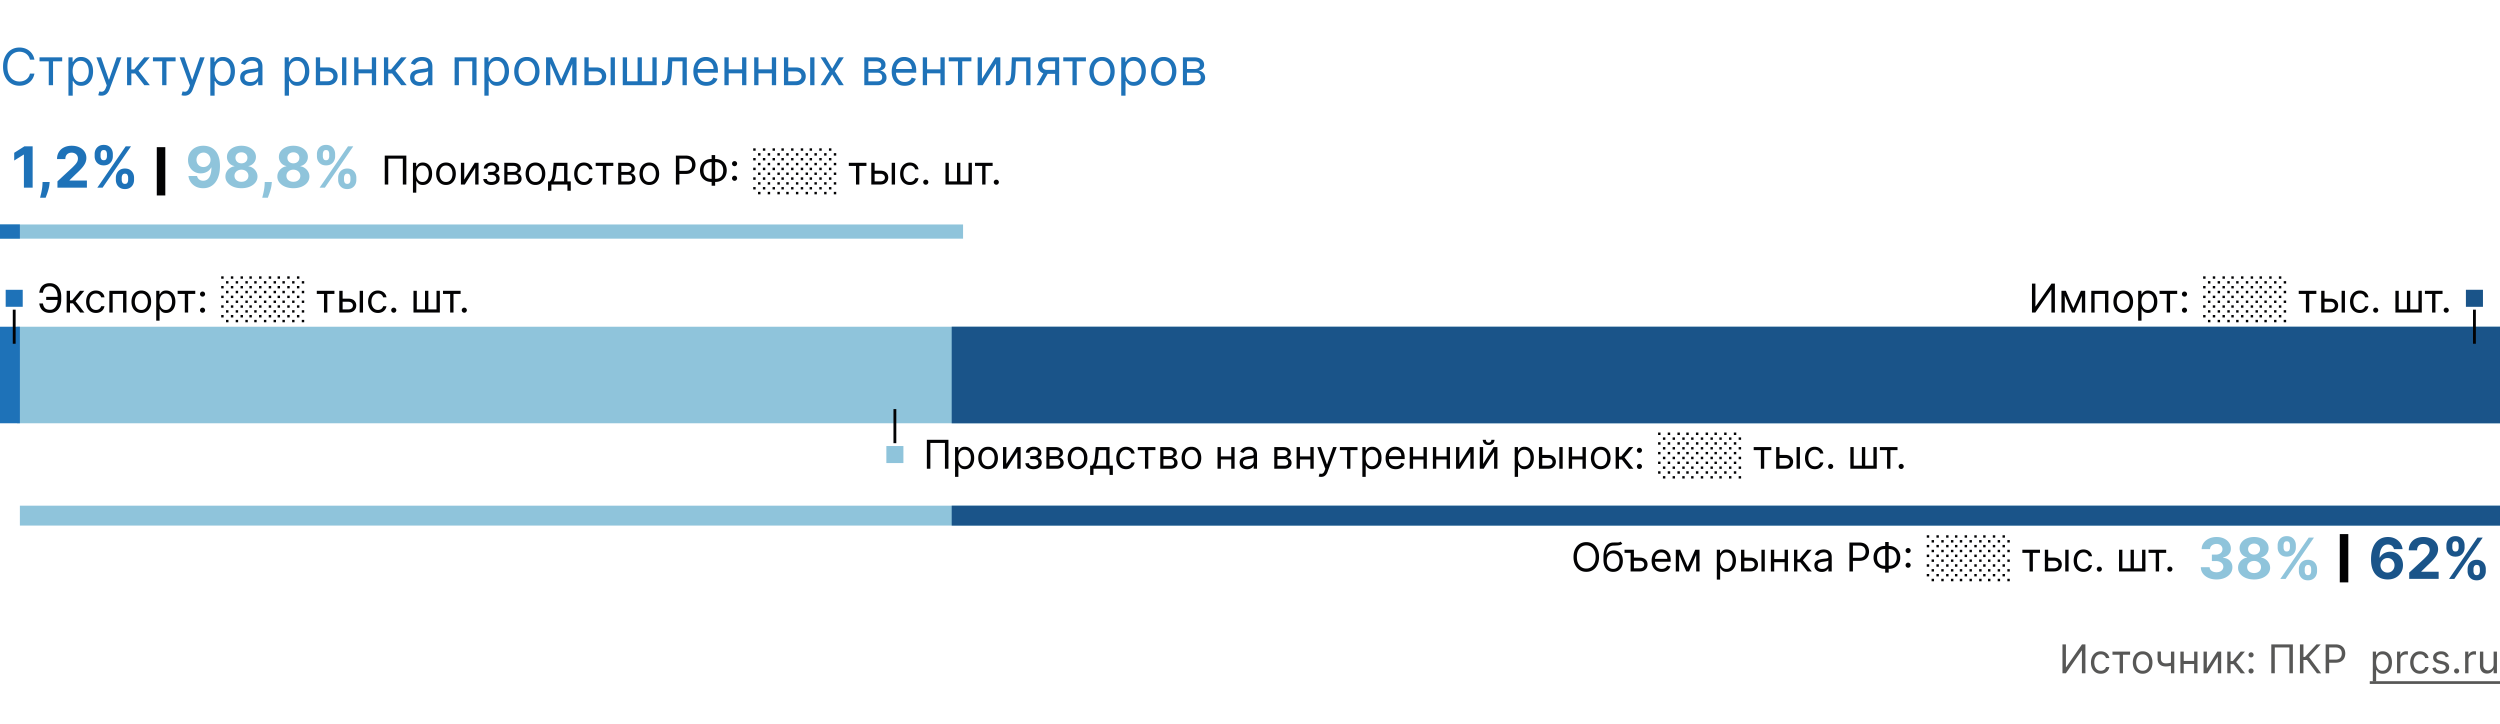 <svg xmlns="http://www.w3.org/2000/svg" fill="none" viewBox="0 0 880 255"><path fill="#fff" d="M0 0h880v255H0z"/><path fill="#1E72B8" d="M12.12 21h-1.586a3.294 3.294 0 0 0-1.336-2.071 3.582 3.582 0 0 0-1.093-.537c-.4-.12-.818-.179-1.253-.179-.792 0-1.51.2-2.154.6-.639.402-1.148.992-1.527 1.771-.375.78-.563 1.737-.563 2.87 0 1.134.188 2.09.563 2.87.379.78.888 1.37 1.527 1.771.644.4 1.362.601 2.154.601.435 0 .853-.06 1.253-.179.4-.12.765-.296 1.093-.53a3.356 3.356 0 0 0 1.336-2.077h1.585a5.28 5.28 0 0 1-.652 1.795 4.908 4.908 0 0 1-1.176 1.349 5.15 5.15 0 0 1-1.579.837c-.58.192-1.2.288-1.86.288-1.116 0-2.109-.273-2.978-.818-.87-.546-1.554-1.321-2.052-2.327-.499-1.006-.748-2.199-.748-3.58 0-1.38.25-2.573.748-3.579.498-1.006 1.182-1.781 2.052-2.327.869-.545 1.862-.818 2.978-.818.66 0 1.28.096 1.86.288.584.191 1.11.473 1.58.843.468.367.86.814 1.175 1.343.316.524.533 1.123.652 1.796zM13.914 21.588v-1.406h7.977v1.406H18.67V30H17.16v-8.412h-3.247zM24.092 33.682v-13.5h1.457v1.56h.18c.11-.171.263-.388.46-.652.2-.269.485-.508.856-.716.375-.213.882-.32 1.521-.32.827 0 1.556.207 2.186.62.63.413 1.123 1 1.477 1.758.354.758.53 1.653.53 2.684 0 1.04-.176 1.942-.53 2.704-.354.759-.844 1.347-1.47 1.764-.627.414-1.35.62-2.167.62-.631 0-1.136-.104-1.515-.313-.38-.213-.671-.453-.876-.722a9.704 9.704 0 0 1-.473-.678H25.6v5.19h-1.508zm1.483-8.591c0 .741.108 1.395.326 1.962.217.563.535 1.004.952 1.323.418.316.93.473 1.534.473.63 0 1.157-.166 1.579-.498.426-.337.746-.788.959-1.355a5.316 5.316 0 0 0 .326-1.905c0-.69-.107-1.313-.32-1.867-.209-.558-.526-.999-.952-1.323-.422-.328-.953-.492-1.592-.492-.614 0-1.13.156-1.547.467-.417.306-.733.737-.946 1.29-.213.55-.32 1.192-.32 1.925zM35.68 33.682c-.255 0-.483-.022-.683-.064a1.804 1.804 0 0 1-.416-.115l.384-1.33c.366.094.69.128.971.103.281-.026.53-.152.748-.378.222-.221.424-.581.607-1.08l.282-.767-3.631-9.87h1.636l2.71 7.825h.103l2.71-7.824h1.636l-4.167 11.25c-.188.507-.42.927-.697 1.259a2.61 2.61 0 0 1-.965.748 2.977 2.977 0 0 1-1.227.243zM44.728 30v-9.818h1.509v4.27h.997l3.529-4.27h1.943l-3.963 4.73L52.757 30h-1.943l-3.222-4.142h-1.355V30h-1.509zM53.834 21.588v-1.406h7.977v1.406H58.59V30H57.08v-8.412h-3.247zM64.983 33.682c-.255 0-.483-.022-.684-.064a1.804 1.804 0 0 1-.415-.115l.383-1.33c.367.094.69.128.972.103.281-.026.53-.152.748-.378.221-.221.424-.581.607-1.08l.281-.767-3.63-9.87h1.636l2.71 7.825h.103l2.71-7.824h1.636l-4.168 11.25c-.187.507-.42.927-.696 1.259a2.61 2.61 0 0 1-.966.748 2.977 2.977 0 0 1-1.227.243zM74.031 33.682v-13.5h1.458v1.56h.178c.111-.171.265-.388.46-.652.201-.269.487-.508.857-.716.375-.213.882-.32 1.522-.32.826 0 1.555.207 2.186.62.63.413 1.123 1 1.476 1.758.354.758.53 1.653.53 2.684 0 1.04-.176 1.942-.53 2.704-.353.759-.844 1.347-1.47 1.764-.626.414-1.349.62-2.167.62-.63 0-1.136-.104-1.515-.313-.379-.213-.67-.453-.875-.722a9.677 9.677 0 0 1-.474-.678h-.127v5.19H74.03zm1.483-8.591c0 .741.109 1.395.326 1.962.218.563.535 1.004.953 1.323.417.316.928.473 1.534.473.63 0 1.157-.166 1.579-.498.426-.337.745-.788.958-1.355a5.318 5.318 0 0 0 .326-1.905c0-.69-.106-1.313-.32-1.867-.208-.558-.526-.999-.952-1.323-.422-.328-.952-.492-1.591-.492-.614 0-1.13.156-1.547.467-.418.306-.733.737-.946 1.29-.213.55-.32 1.192-.32 1.925zM87.89 30.23a3.989 3.989 0 0 1-1.695-.352 2.905 2.905 0 0 1-1.208-1.029c-.298-.451-.447-.997-.447-1.636 0-.562.11-1.018.332-1.368.222-.354.518-.63.889-.83.37-.201.78-.35 1.227-.448.452-.102.905-.183 1.361-.243.597-.077 1.08-.134 1.451-.173.375-.042.648-.113.819-.21.174-.099.262-.27.262-.512v-.051c0-.63-.173-1.12-.518-1.47-.341-.35-.859-.524-1.553-.524-.72 0-1.285.157-1.694.473-.41.315-.697.652-.863 1.01l-1.432-.512c.256-.596.597-1.061 1.023-1.393.43-.337.899-.571 1.406-.703a5.837 5.837 0 0 1 1.508-.205c.316 0 .678.038 1.087.115.413.072.812.224 1.195.454.388.23.71.577.966 1.042.255.464.383 1.086.383 1.866V30h-1.508v-1.33h-.077a2.655 2.655 0 0 1-.511.684c-.24.243-.557.45-.953.62-.396.17-.88.256-1.45.256zm.23-1.355c.596 0 1.099-.117 1.508-.352a2.393 2.393 0 0 0 1.253-2.077v-1.38c-.064.076-.205.146-.422.21-.213.06-.46.113-.742.16a33.842 33.842 0 0 1-1.444.192 5.772 5.772 0 0 0-1.1.25c-.336.11-.61.278-.818.504-.205.222-.307.524-.307.908 0 .524.194.92.582 1.189.392.264.888.396 1.49.396zM100.205 33.682v-13.5h1.457v1.56h.179c.111-.171.265-.388.461-.652.2-.269.485-.508.856-.716.375-.213.882-.32 1.521-.32.827 0 1.556.207 2.187.62.63.413 1.122 1 1.476 1.758.354.758.531 1.653.531 2.684 0 1.04-.177 1.942-.531 2.704-.354.759-.844 1.347-1.47 1.764-.627.414-1.349.62-2.167.62-.631 0-1.136-.104-1.515-.313-.379-.213-.671-.453-.876-.722a9.952 9.952 0 0 1-.473-.678h-.127v5.19h-1.509zm1.483-8.591c0 .741.109 1.395.326 1.962.217.563.535 1.004.952 1.323.418.316.929.473 1.534.473.631 0 1.157-.166 1.579-.498.426-.337.746-.788.959-1.355a5.325 5.325 0 0 0 .326-1.905c0-.69-.106-1.313-.319-1.867-.209-.558-.527-.999-.953-1.323-.422-.328-.952-.492-1.592-.492-.613 0-1.129.156-1.546.467-.418.306-.733.737-.946 1.29-.213.55-.32 1.192-.32 1.925zM112.478 23.736h2.812c1.151 0 2.031.292 2.64.875.61.584.914 1.324.914 2.218 0 .589-.136 1.123-.409 1.605a2.968 2.968 0 0 1-1.202 1.144c-.528.281-1.176.422-1.943.422h-4.116v-9.818h1.508v8.412h2.608c.597 0 1.087-.158 1.47-.473a1.5 1.5 0 0 0 .576-1.215c0-.52-.192-.944-.576-1.272-.383-.328-.873-.492-1.47-.492h-2.812v-1.406zM120.404 30v-9.818h1.508V30h-1.508zM131.245 24.4v1.407h-5.421V24.4h5.421zm-5.063-4.218V30h-1.508v-9.818h1.508zm6.213 0V30h-1.508v-9.818h1.508zM135.15 30v-9.818h1.509v4.27h.997l3.528-4.27h1.944l-3.963 4.73L143.179 30h-1.943l-3.222-4.142h-1.355V30h-1.509zM147.707 30.23a3.985 3.985 0 0 1-1.693-.352 2.899 2.899 0 0 1-1.208-1.029c-.299-.451-.448-.997-.448-1.636 0-.562.111-1.018.332-1.368.222-.354.518-.63.889-.83.371-.201.78-.35 1.227-.448.452-.102.906-.183 1.362-.243a60.24 60.24 0 0 1 1.451-.173c.375-.042.647-.113.818-.21.175-.099.262-.27.262-.512v-.051c0-.63-.173-1.12-.518-1.47-.341-.35-.858-.524-1.553-.524-.72 0-1.285.157-1.694.473-.409.315-.697.652-.863 1.01l-1.432-.512c.256-.596.597-1.061 1.023-1.393a3.83 3.83 0 0 1 1.406-.703 5.84 5.84 0 0 1 1.509-.205c.315 0 .677.038 1.086.115a3.48 3.48 0 0 1 1.196.454c.388.23.709.577.965 1.042.256.464.383 1.086.383 1.866V30h-1.508v-1.33h-.077a2.638 2.638 0 0 1-.511.684c-.239.243-.556.45-.953.62-.396.17-.879.256-1.451.256zm.231-1.355c.596 0 1.099-.117 1.508-.352a2.39 2.39 0 0 0 .933-.907c.213-.371.32-.76.32-1.17v-1.38c-.064.076-.205.146-.422.21-.213.06-.46.113-.741.16a34 34 0 0 1-1.445.192 5.752 5.752 0 0 0-1.099.25c-.337.11-.61.278-.819.504-.204.222-.306.524-.306.908 0 .524.193.92.581 1.189.392.264.889.396 1.49.396zM160.023 30v-9.818h7.722V30h-1.509v-8.412h-4.704V30h-1.509zM170.5 33.682v-13.5h1.457v1.56h.179c.111-.171.265-.388.461-.652.2-.269.485-.508.856-.716.375-.213.882-.32 1.521-.32.827 0 1.556.207 2.186.62.631.413 1.123 1 1.477 1.758.354.758.531 1.653.531 2.684 0 1.04-.177 1.942-.531 2.704-.354.759-.844 1.347-1.47 1.764-.627.414-1.349.62-2.167.62-.631 0-1.136-.104-1.515-.313-.379-.213-.671-.453-.876-.722a9.952 9.952 0 0 1-.473-.678h-.128v5.19H170.5zm1.483-8.591c0 .741.109 1.395.326 1.962.217.563.535 1.004.952 1.323.418.316.929.473 1.534.473.631 0 1.157-.166 1.579-.498.426-.337.746-.788.959-1.355a5.325 5.325 0 0 0 .326-1.905c0-.69-.107-1.313-.32-1.867-.208-.558-.526-.999-.952-1.323-.422-.328-.952-.492-1.592-.492-.613 0-1.129.156-1.546.467-.418.306-.733.737-.947 1.29-.213.55-.319 1.192-.319 1.925zM185.457 30.204c-.886 0-1.664-.21-2.333-.632-.665-.422-1.184-1.012-1.559-1.77-.371-.76-.557-1.646-.557-2.66 0-1.023.186-1.915.557-2.678.375-.763.894-1.355 1.559-1.777.669-.422 1.447-.633 2.333-.633.887 0 1.662.21 2.327.633.669.422 1.189 1.014 1.56 1.777.375.763.562 1.655.562 2.678 0 1.014-.187 1.9-.562 2.66-.371.758-.891 1.348-1.56 1.77-.665.422-1.44.633-2.327.633zm0-1.355c.674 0 1.228-.172 1.662-.517.435-.346.757-.8.965-1.362a5.209 5.209 0 0 0 .314-1.828c0-.656-.105-1.268-.314-1.834a3.083 3.083 0 0 0-.965-1.375c-.434-.35-.988-.524-1.662-.524-.673 0-1.227.175-1.662.524-.434.35-.756.808-.965 1.375a5.261 5.261 0 0 0-.313 1.834c0 .656.104 1.266.313 1.828.209.563.531 1.017.965 1.362.435.345.989.517 1.662.517zM197.578 27.954l3.426-7.772h1.432L198.192 30h-1.227l-4.168-9.818h1.406l3.375 7.773zm-3.861-7.772V30h-1.508v-9.818h1.508zM201.439 30v-9.818h1.509V30h-1.509zM207.013 23.736h2.812c1.151 0 2.031.292 2.64.875.61.584.914 1.324.914 2.218 0 .589-.136 1.123-.409 1.605-.272.477-.673.859-1.201 1.144-.529.281-1.177.422-1.944.422h-4.116v-9.818h1.508v8.412h2.608c.597 0 1.087-.158 1.471-.473.383-.316.575-.72.575-1.215 0-.52-.192-.944-.575-1.272-.384-.328-.874-.492-1.471-.492h-2.812v-1.406zM214.939 30v-9.818h1.509V30h-1.509zM219.209 20.182h1.508v8.412h3.708v-8.412h1.508v8.412h3.708v-8.412h1.508V30h-11.94v-9.818zM233.035 30v-1.406h.358c.294 0 .539-.058.735-.173.196-.12.354-.326.473-.62.124-.298.217-.711.281-1.24.068-.533.117-1.21.147-2.033l.179-4.346h6.546V30h-1.509v-8.412h-3.605l-.153 3.503a15.826 15.826 0 0 1-.218 2.128c-.106.61-.27 1.121-.492 1.534a2.252 2.252 0 0 1-.869.934c-.362.209-.816.313-1.362.313h-.511zM248.638 30.204c-.946 0-1.762-.208-2.448-.626a4.205 4.205 0 0 1-1.579-1.764c-.367-.759-.55-1.64-.55-2.646s.183-1.892.55-2.66c.371-.77.886-1.372 1.547-1.802.665-.435 1.44-.652 2.326-.652a4.65 4.65 0 0 1 1.515.256c.499.17.953.447 1.362.83.409.38.735.883.978 1.51.243.626.364 1.397.364 2.313v.64h-7.568v-1.305h6.034c0-.554-.111-1.048-.332-1.483a2.515 2.515 0 0 0-.933-1.029c-.401-.251-.874-.377-1.42-.377-.6 0-1.12.15-1.559.448a2.947 2.947 0 0 0-1.004 1.15c-.234.473-.351.98-.351 1.521v.87c0 .741.128 1.37.383 1.885.26.512.62.902 1.08 1.17.461.264.996.396 1.605.396.396 0 .754-.055 1.074-.166.324-.115.603-.285.837-.511.234-.23.416-.516.543-.857l1.458.41a3.23 3.23 0 0 1-.774 1.303c-.362.371-.809.66-1.342.87-.533.204-1.131.306-1.796.306zM261.569 24.4v1.407h-5.42V24.4h5.42zm-5.063-4.218V30h-1.508v-9.818h1.508zm6.214 0V30h-1.509v-9.818h1.509zM272.046 24.4v1.407h-5.421V24.4h5.421zm-5.063-4.218V30h-1.508v-9.818h1.508zm6.213 0V30h-1.508v-9.818h1.508zM277.255 23.736h2.813c1.15 0 2.03.292 2.64.875.609.584.914 1.324.914 2.218 0 .589-.137 1.123-.41 1.605-.272.477-.673.859-1.201 1.144-.529.281-1.176.422-1.943.422h-4.117v-9.818h1.509v8.412h2.608c.596 0 1.086-.158 1.47-.473.383-.316.575-.72.575-1.215 0-.52-.192-.944-.575-1.272-.384-.328-.874-.492-1.47-.492h-2.813v-1.406zM285.181 30v-9.818h1.509V30h-1.509zM290.576 20.182l2.352 4.014 2.353-4.014h1.738l-3.17 4.909 3.17 4.909h-1.738l-2.353-3.81-2.352 3.81h-1.739l3.12-4.91-3.12-4.908h1.739zM304.234 30v-9.818h4.015c1.056 0 1.896.238 2.518.716.622.477.933 1.108.933 1.892 0 .596-.177 1.059-.53 1.387-.354.324-.808.543-1.362.658.362.051.714.18 1.055.384.345.204.631.485.856.843.226.354.339.789.339 1.304 0 .503-.128.953-.383 1.35-.256.395-.623.709-1.1.939-.477.23-1.048.345-1.713.345h-4.628zm1.432-1.38h3.196c.52 0 .927-.124 1.221-.371.294-.248.441-.584.441-1.01 0-.508-.147-.906-.441-1.196-.294-.294-.701-.44-1.221-.44h-3.196v3.016zm0-4.322h2.583c.404 0 .752-.055 1.041-.166a1.47 1.47 0 0 0 .665-.486c.158-.213.237-.464.237-.754 0-.413-.173-.737-.518-.972-.345-.238-.82-.358-1.425-.358h-2.583v2.736zM318.458 30.204c-.946 0-1.762-.208-2.448-.626a4.205 4.205 0 0 1-1.579-1.764c-.366-.759-.549-1.64-.549-2.646s.183-1.892.549-2.66c.371-.77.887-1.372 1.547-1.802.665-.435 1.44-.652 2.327-.652a4.66 4.66 0 0 1 1.515.256c.498.17.952.447 1.361.83.409.38.735.883.978 1.51.243.626.365 1.397.365 2.313v.64h-7.569v-1.305h6.034c0-.554-.11-1.048-.332-1.483a2.5 2.5 0 0 0-.933-1.029c-.401-.251-.874-.377-1.419-.377-.601 0-1.121.15-1.56.448a2.937 2.937 0 0 0-1.003 1.15c-.235.473-.352.98-.352 1.521v.87c0 .741.128 1.37.384 1.885.26.512.62.902 1.08 1.17.46.264.995.396 1.604.396.397 0 .754-.055 1.074-.166.324-.115.603-.285.837-.511.235-.23.416-.516.544-.857l1.457.41a3.228 3.228 0 0 1-.773 1.303c-.363.371-.81.66-1.343.87-.532.204-1.131.306-1.796.306zM331.389 24.4v1.407h-5.42V24.4h5.42zm-5.062-4.218V30h-1.509v-9.818h1.509zm6.213 0V30h-1.509v-9.818h1.509zM333.959 21.588v-1.406h7.977v1.406h-3.221V30h-1.509v-8.412h-3.247zM345.645 27.776l4.73-7.594h1.739V30h-1.509v-7.594L345.901 30h-1.764v-9.818h1.508v7.594zM354.008 30v-1.406h.358c.294 0 .539-.058.735-.173.196-.12.353-.326.473-.62.123-.298.217-.711.281-1.24.068-.533.117-1.21.147-2.033l.179-4.346h6.545V30h-1.508v-8.412h-3.605l-.154 3.503a15.838 15.838 0 0 1-.217 2.128c-.107.61-.271 1.121-.492 1.534-.218.414-.507.725-.87.934-.362.209-.816.313-1.361.313h-.511zM371.4 30v-8.438h-2.608c-.588 0-1.05.137-1.387.41-.336.272-.505.647-.505 1.125 0 .468.152.837.454 1.105.307.269.727.403 1.259.403h3.171v1.406h-3.171c-.664 0-1.238-.117-1.719-.351a2.57 2.57 0 0 1-1.112-1.004c-.26-.439-.39-.959-.39-1.56 0-.605.136-1.124.409-1.56.273-.434.663-.768 1.17-1.003.511-.234 1.118-.351 1.821-.351h4.04V30H371.4zm-6.545 0l2.787-4.884h1.636L366.491 30h-1.636zM374.266 21.588v-1.406h7.977v1.406h-3.222V30h-1.508v-8.412h-3.247zM387.922 30.204c-.886 0-1.664-.21-2.333-.632-.665-.422-1.185-1.012-1.56-1.77-.37-.76-.556-1.646-.556-2.66 0-1.023.186-1.915.556-2.678.375-.763.895-1.355 1.56-1.777.669-.422 1.447-.633 2.333-.633.887 0 1.662.21 2.327.633.669.422 1.189 1.014 1.56 1.777.375.763.562 1.655.562 2.678 0 1.014-.187 1.9-.562 2.66-.371.758-.891 1.348-1.56 1.77-.665.422-1.44.633-2.327.633zm0-1.355c.673 0 1.227-.172 1.662-.517.435-.346.757-.8.965-1.362a5.209 5.209 0 0 0 .314-1.828c0-.656-.105-1.268-.314-1.834a3.083 3.083 0 0 0-.965-1.375c-.435-.35-.989-.524-1.662-.524-.673 0-1.227.175-1.662.524-.434.35-.756.808-.965 1.375a5.261 5.261 0 0 0-.313 1.834c0 .656.104 1.266.313 1.828.209.563.531 1.017.965 1.362.435.345.989.517 1.662.517zM394.674 33.682v-13.5h1.457v1.56h.179c.111-.171.264-.388.46-.652.201-.269.486-.508.857-.716.375-.213.882-.32 1.521-.32.827 0 1.556.207 2.186.62.631.413 1.123 1 1.477 1.758.354.758.53 1.653.53 2.684 0 1.04-.176 1.942-.53 2.704-.354.759-.844 1.347-1.47 1.764-.627.414-1.349.62-2.167.62-.631 0-1.136-.104-1.515-.313-.379-.213-.671-.453-.876-.722a9.952 9.952 0 0 1-.473-.678h-.128v5.19h-1.508zm1.483-8.591c0 .741.108 1.395.326 1.962.217.563.535 1.004.952 1.323.418.316.929.473 1.534.473.631 0 1.157-.166 1.579-.498.426-.337.746-.788.959-1.355a5.325 5.325 0 0 0 .326-1.905c0-.69-.107-1.313-.32-1.867-.209-.558-.526-.999-.952-1.323-.422-.328-.953-.492-1.592-.492-.613 0-1.129.156-1.547.467-.417.306-.733.737-.946 1.29-.213.55-.319 1.192-.319 1.925zM409.631 30.204c-.886 0-1.664-.21-2.333-.632-.665-.422-1.185-1.012-1.56-1.77-.37-.76-.556-1.646-.556-2.66 0-1.023.186-1.915.556-2.678.375-.763.895-1.355 1.56-1.777.669-.422 1.447-.633 2.333-.633.887 0 1.662.21 2.327.633.669.422 1.189 1.014 1.56 1.777.375.763.562 1.655.562 2.678 0 1.014-.187 1.9-.562 2.66-.371.758-.891 1.348-1.56 1.77-.665.422-1.44.633-2.327.633zm0-1.355c.673 0 1.227-.172 1.662-.517.435-.346.756-.8.965-1.362a5.209 5.209 0 0 0 .314-1.828c0-.656-.105-1.268-.314-1.834a3.091 3.091 0 0 0-.965-1.375c-.435-.35-.989-.524-1.662-.524-.673 0-1.227.175-1.662.524-.434.35-.756.808-.965 1.375a5.261 5.261 0 0 0-.313 1.834c0 .656.104 1.266.313 1.828.209.563.531 1.017.965 1.362.435.345.989.517 1.662.517zM416.383 30v-9.818h4.014c1.057 0 1.896.238 2.518.716.623.477.934 1.108.934 1.892 0 .596-.177 1.059-.531 1.387-.354.324-.807.543-1.361.658a2.8 2.8 0 0 1 1.054.384c.345.204.631.485.857.843.226.354.339.789.339 1.304 0 .503-.128.953-.384 1.35-.256.395-.622.709-1.099.939-.478.23-1.049.345-1.713.345h-4.628zm1.432-1.38h3.196c.519 0 .926-.124 1.22-.371.295-.248.442-.584.442-1.01 0-.508-.147-.906-.442-1.196-.294-.294-.701-.44-1.22-.44h-3.196v3.016zm0-4.322h2.582c.405 0 .752-.055 1.042-.166.29-.115.511-.277.665-.486.157-.213.236-.464.236-.754a1.11 1.11 0 0 0-.518-.972c-.345-.238-.82-.358-1.425-.358h-2.582v2.736z"/><path fill="#8FC4DB" d="M0 79h339v5H0v-5zM6 115h874v34H6v-34z"/><path fill="#1A5489" d="M880 149H335v-34h545v34z"/><path fill="#1E72B8" d="M0 79h7v5H0v-5z"/><path fill="#8FC4DB" d="M880 178H7v7h873v-7z"/><path fill="#1A5489" d="M880 178H335v7h545v-7z"/><path fill="#1E72B8" d="M0 115h7v34H0v-34zM11.492 51.504V66.05H8.415V54.423h-.085L5 56.511v-2.727l3.6-2.28h2.892zM17.484 64.061l-.078.781c-.062.625-.18 1.248-.355 1.868-.17.625-.35 1.191-.54 1.698-.185.506-.334.904-.447 1.193h-1.96c.07-.28.167-.67.29-1.172.124-.497.24-1.056.348-1.676.11-.62.178-1.252.206-1.897l.036-.795h2.5zM20.222 66.05v-2.216l5.177-4.794c.44-.426.81-.81 1.108-1.15.303-.342.533-.675.69-1.002.156-.332.234-.69.234-1.073 0-.426-.097-.793-.291-1.1a1.912 1.912 0 0 0-.796-.718 2.492 2.492 0 0 0-1.143-.255c-.445 0-.834.09-1.165.27a1.86 1.86 0 0 0-.767.773c-.18.337-.27.737-.27 1.2h-2.92c0-.95.216-1.777.647-2.478a4.316 4.316 0 0 1 1.811-1.626c.777-.384 1.672-.576 2.685-.576 1.042 0 1.948.185 2.72.554.777.365 1.38.872 1.811 1.52.431.649.646 1.392.646 2.23a4.28 4.28 0 0 1-.326 1.627c-.213.535-.594 1.13-1.144 1.783-.549.648-1.323 1.427-2.322 2.336l-2.124 2.081v.1h6.108v2.514H20.222zM40.781 63.322v-.767c0-.582.123-1.117.37-1.605.25-.492.613-.885 1.086-1.179.478-.298 1.06-.447 1.747-.447.696 0 1.281.147 1.755.44.478.294.838.687 1.08 1.18.245.487.368 1.024.368 1.611v.767c0 .583-.123 1.12-.369 1.613a2.873 2.873 0 0 1-1.087 1.171c-.478.299-1.06.448-1.747.448-.696 0-1.28-.15-1.754-.448a2.888 2.888 0 0 1-1.08-1.171 3.555 3.555 0 0 1-.369-1.613zm2.067-.767v.767c0 .337.08.654.242.952.165.298.463.448.894.448s.725-.147.881-.44c.161-.294.241-.614.241-.96v-.767c0-.345-.075-.667-.227-.965-.151-.299-.45-.448-.895-.448-.426 0-.722.15-.887.447-.166.299-.249.62-.249.966zM33.317 55v-.768c0-.587.125-1.124.376-1.612.251-.492.613-.885 1.087-1.179.478-.293 1.056-.44 1.733-.44.7 0 1.288.147 1.761.44.474.294.834.687 1.08 1.18.246.487.369 1.024.369 1.611V55c0 .587-.126 1.124-.376 1.612a2.875 2.875 0 0 1-1.087 1.172c-.474.288-1.056.433-1.747.433-.691 0-1.276-.147-1.755-.44a2.95 2.95 0 0 1-1.079-1.172 3.567 3.567 0 0 1-.362-1.605zm2.08-.768V55c0 .345.081.665.242.958.166.294.457.44.874.44.435 0 .731-.146.888-.44.16-.293.241-.613.241-.958v-.768c0-.345-.076-.667-.227-.965-.152-.299-.452-.448-.902-.448-.422 0-.713.152-.874.455a2.016 2.016 0 0 0-.241.958zM34.255 66.05l10-14.546h1.861l-10 14.546h-1.86z"/><path fill="#020203" d="M55.188 51.8h3v17h-3v-17z"/><path fill="#8FC4DB" d="M71.62 51.305a6.28 6.28 0 0 1 2.16.377 4.974 4.974 0 0 1 1.86 1.2c.55.55.983 1.279 1.3 2.188.322.904.486 2.014.49 3.33 0 1.236-.14 2.34-.419 3.31-.274.966-.67 1.788-1.186 2.465a5.183 5.183 0 0 1-1.868 1.548c-.729.35-1.543.526-2.443.526-.97 0-1.827-.187-2.57-.561a4.827 4.827 0 0 1-1.798-1.542 4.799 4.799 0 0 1-.816-2.201h3.032c.119.53.367.942.746 1.235.379.29.848.434 1.406.434.947 0 1.667-.412 2.16-1.236.492-.829.74-1.963.745-3.402h-.1a3.483 3.483 0 0 1-.88 1.1c-.37.304-.793.538-1.271.704a4.545 4.545 0 0 1-1.513.248c-.857 0-1.622-.2-2.294-.603a4.33 4.33 0 0 1-1.591-1.662c-.388-.706-.582-1.51-.582-2.415-.005-.975.22-1.844.674-2.606a4.754 4.754 0 0 1 1.904-1.79c.819-.436 1.77-.651 2.855-.647zm.022 2.415c-.478 0-.904.114-1.278.341-.37.227-.663.533-.881.916a2.549 2.549 0 0 0-.313 1.286c0 .478.105.909.313 1.292.213.38.502.682.867.91.369.222.79.333 1.264.333a2.435 2.435 0 0 0 1.775-.745 2.62 2.62 0 0 0 .533-.817 2.616 2.616 0 0 0-.135-2.244 2.496 2.496 0 0 0-.88-.924 2.35 2.35 0 0 0-1.265-.348zM84.987 66.249c-1.093 0-2.066-.178-2.919-.533-.847-.36-1.513-.85-1.995-1.47a3.343 3.343 0 0 1-.725-2.11c0-.606.137-1.162.412-1.669.28-.511.658-.935 1.136-1.271a3.746 3.746 0 0 1 1.605-.653v-.1a3.154 3.154 0 0 1-1.889-1.13 3.248 3.248 0 0 1-.724-2.094c0-.753.22-1.423.66-2.01.44-.592 1.044-1.056 1.811-1.392.772-.341 1.648-.512 2.628-.512.98 0 1.854.17 2.621.512.772.34 1.378.807 1.818 1.399.44.587.663 1.255.668 2.003-.005.8-.251 1.498-.739 2.095a3.175 3.175 0 0 1-1.875 1.13v.099c.583.094 1.11.312 1.584.653.478.336.857.76 1.136 1.271a3.41 3.41 0 0 1 .434 1.67 3.377 3.377 0 0 1-.732 2.109c-.483.62-1.15 1.11-2.003 1.47-.847.355-1.818.533-2.912.533zm0-2.259c.488 0 .914-.087 1.279-.263a2.1 2.1 0 0 0 .852-.738c.208-.318.313-.682.313-1.094 0-.422-.107-.793-.32-1.115a2.197 2.197 0 0 0-.867-.767 2.688 2.688 0 0 0-1.257-.284c-.468 0-.887.094-1.257.284-.37.184-.66.44-.873.767a2.007 2.007 0 0 0-.313 1.115c0 .412.102.776.306 1.094.203.312.49.558.859.738.37.176.795.263 1.278.263zm0-6.498c.407 0 .77-.083 1.087-.25.317-.165.566-.395.746-.688.18-.294.27-.632.27-1.016a1.819 1.819 0 0 0-1.009-1.669 2.301 2.301 0 0 0-1.094-.248c-.412 0-.776.083-1.093.248a1.839 1.839 0 0 0-.746.675 1.856 1.856 0 0 0-.263.994c0 .384.09.722.27 1.016.18.293.428.523.746.689.317.166.68.248 1.086.248zM95.69 64.061l-.078.781c-.061.625-.18 1.248-.355 1.868-.17.625-.35 1.191-.54 1.698-.184.506-.333.904-.447 1.193h-1.96c.07-.28.168-.67.29-1.172.124-.497.24-1.056.349-1.676.109-.62.177-1.252.206-1.897l.035-.795h2.5zM103.269 66.249c-1.094 0-2.067-.178-2.919-.533-.848-.36-1.513-.85-1.996-1.47a3.343 3.343 0 0 1-.725-2.11c0-.606.138-1.162.412-1.669.28-.511.658-.935 1.137-1.271a3.747 3.747 0 0 1 1.605-.653v-.1a3.153 3.153 0 0 1-1.89-1.13 3.248 3.248 0 0 1-.724-2.094c0-.753.22-1.423.66-2.01.441-.592 1.045-1.056 1.812-1.392.771-.341 1.647-.512 2.628-.512.98 0 1.853.17 2.62.512.772.34 1.378.807 1.818 1.399.441.587.663 1.255.668 2.003-.005.8-.251 1.498-.739 2.095a3.171 3.171 0 0 1-1.875 1.13v.099a3.681 3.681 0 0 1 1.584.653c.478.336.857.76 1.137 1.271.284.507.428 1.063.433 1.67a3.38 3.38 0 0 1-.732 2.109c-.483.62-1.15 1.11-2.003 1.47-.847.355-1.818.533-2.911.533zm0-2.259c.487 0 .913-.087 1.278-.263.365-.18.649-.426.852-.738.209-.318.313-.682.313-1.094 0-.422-.107-.793-.32-1.115a2.199 2.199 0 0 0-.866-.767 2.69 2.69 0 0 0-1.257-.284 2.72 2.72 0 0 0-1.258.284c-.369.184-.66.44-.873.767a2.01 2.01 0 0 0-.313 1.115c0 .412.102.776.306 1.094.203.312.49.558.859.738.369.176.796.263 1.279.263zm0-6.498a2.31 2.31 0 0 0 1.086-.25c.317-.165.566-.395.746-.688.18-.294.27-.632.27-1.016a1.818 1.818 0 0 0-1.009-1.669 2.299 2.299 0 0 0-1.093-.248c-.412 0-.777.083-1.094.248a1.841 1.841 0 0 0-.746.675 1.858 1.858 0 0 0-.263.994c0 .384.09.722.27 1.016.18.293.429.523.746.689a2.31 2.31 0 0 0 1.087.248zM119.027 63.322v-.767c0-.582.123-1.117.369-1.605a2.926 2.926 0 0 1 1.087-1.179c.478-.298 1.06-.447 1.747-.447.696 0 1.281.147 1.754.44.478.294.838.687 1.08 1.18.246.487.369 1.024.369 1.611v.767c0 .583-.123 1.12-.369 1.613a2.881 2.881 0 0 1-1.087 1.171c-.478.299-1.061.448-1.747.448-.696 0-1.281-.15-1.754-.448a2.885 2.885 0 0 1-1.08-1.171 3.557 3.557 0 0 1-.369-1.613zm2.066-.767v.767c0 .337.081.654.242.952.166.298.464.448.895.448s.724-.147.881-.44c.161-.294.241-.614.241-.96v-.767c0-.345-.076-.667-.227-.965-.152-.299-.45-.448-.895-.448-.426 0-.722.15-.888.447-.166.299-.249.62-.249.966zM111.562 55v-.768c0-.587.126-1.124.377-1.612a2.93 2.93 0 0 1 1.086-1.179c.479-.293 1.056-.44 1.733-.44.701 0 1.288.147 1.762.44.473.294.833.687 1.079 1.18.246.487.369 1.024.369 1.611V55a3.47 3.47 0 0 1-.376 1.612 2.869 2.869 0 0 1-1.087 1.172c-.473.288-1.055.433-1.747.433-.691 0-1.276-.147-1.754-.44a2.96 2.96 0 0 1-1.08-1.172 3.573 3.573 0 0 1-.362-1.605zm2.081-.768V55c0 .345.081.665.242.958.165.294.457.44.873.44.436 0 .732-.146.888-.44.161-.293.242-.613.242-.958v-.768c0-.345-.076-.667-.228-.965-.151-.299-.452-.448-.902-.448-.421 0-.712.152-.873.455a2.016 2.016 0 0 0-.242.958zM112.5 66.05l10-14.546h1.861l-10 14.546H112.5z"/><path fill="#020203" d="M143.03 54.767v10.182h-1.233V55.86h-5.131v9.088h-1.233V54.767h7.597zM145.358 67.813v-10.5h1.133v1.213h.139a11.4 11.4 0 0 1 .358-.508c.156-.208.378-.394.667-.556.291-.166.686-.249 1.183-.249.643 0 1.21.16 1.7.482.491.322.873.777 1.148 1.367.276.59.413 1.287.413 2.089 0 .808-.137 1.51-.413 2.102-.275.59-.656 1.048-1.143 1.373-.487.321-1.049.482-1.685.482-.491 0-.884-.081-1.179-.244a2.18 2.18 0 0 1-.681-.562 7.858 7.858 0 0 1-.368-.526h-.099v4.036h-1.173zm1.153-6.682c0 .576.085 1.085.254 1.526.169.438.416.78.74 1.03.325.244.723.367 1.194.367.49 0 .899-.13 1.228-.388.331-.262.58-.613.745-1.054.169-.444.254-.938.254-1.481a4.01 4.01 0 0 0-.249-1.452 2.237 2.237 0 0 0-.741-1.03c-.328-.254-.74-.382-1.237-.382-.478 0-.879.121-1.204.363-.324.239-.57.573-.735 1.004-.166.428-.249.927-.249 1.497zM156.991 65.108c-.689 0-1.294-.164-1.814-.492a3.342 3.342 0 0 1-1.214-1.377c-.288-.59-.432-1.28-.432-2.069 0-.795.144-1.49.432-2.083a3.336 3.336 0 0 1 1.214-1.382c.52-.328 1.125-.492 1.814-.492.69 0 1.293.164 1.81.492.52.328.925.79 1.213 1.382.292.594.437 1.288.437 2.083 0 .79-.145 1.479-.437 2.069a3.298 3.298 0 0 1-1.213 1.377c-.517.328-1.12.492-1.81.492zm0-1.054c.524 0 .955-.134 1.293-.403a2.37 2.37 0 0 0 .75-1.059 4.04 4.04 0 0 0 .244-1.422c0-.51-.081-.986-.244-1.426a2.401 2.401 0 0 0-.75-1.07c-.338-.271-.769-.407-1.293-.407-.524 0-.954.136-1.292.408a2.395 2.395 0 0 0-.751 1.069c-.163.44-.244.916-.244 1.426 0 .51.081.985.244 1.422.162.438.412.79.751 1.06.338.268.768.402 1.292.402zM163.416 63.219l3.679-5.907h1.352v7.637h-1.173v-5.906l-3.659 5.906h-1.373v-7.636h1.174v5.906zM170.119 63h1.252a.967.967 0 0 0 .468.785c.288.18.663.269 1.123.269.471 0 .874-.096 1.209-.288.334-.196.502-.51.502-.945 0-.255-.063-.477-.189-.666a1.248 1.248 0 0 0-.532-.448 1.913 1.913 0 0 0-.811-.159h-1.312v-1.054h1.312c.468 0 .812-.106 1.034-.318.226-.212.339-.477.339-.795 0-.342-.121-.615-.363-.82-.242-.21-.585-.314-1.03-.314-.447 0-.82.101-1.118.303-.298.2-.456.456-.472.771h-1.233c.013-.411.139-.774.377-1.089.239-.318.564-.566.975-.745.411-.183.882-.274 1.412-.274.537 0 1.002.094 1.397.283.398.186.704.44.92.761.218.318.328.68.328 1.084 0 .43-.121.779-.363 1.044a2.006 2.006 0 0 1-.91.567v.08c.288.02.539.112.751.278.215.162.383.376.502.641.119.262.179.552.179.87 0 .464-.124.868-.373 1.213-.249.341-.59.607-1.024.795-.434.186-.93.279-1.487.279-.54 0-1.024-.088-1.451-.264a2.52 2.52 0 0 1-1.02-.74 1.843 1.843 0 0 1-.392-1.104zM177.514 64.949v-7.636h3.122c.822 0 1.475.185 1.959.556.484.371.726.862.726 1.472 0 .464-.138.823-.413 1.079-.275.252-.628.422-1.059.512.282.04.555.139.82.298.269.16.491.378.667.656.175.275.263.613.263 1.015 0 .39-.099.74-.298 1.049a2.046 2.046 0 0 1-.855.73c-.371.18-.816.269-1.333.269h-3.599zm1.114-1.074h2.485c.405 0 .721-.096.95-.288.229-.193.343-.454.343-.786 0-.394-.114-.704-.343-.93-.229-.228-.545-.343-.95-.343h-2.485v2.347zm0-3.36h2.008c.315 0 .585-.044.81-.13a1.14 1.14 0 0 0 .517-.378.957.957 0 0 0 .184-.587.865.865 0 0 0-.402-.755c-.269-.186-.638-.279-1.109-.279h-2.008v2.128zM188.478 65.108c-.69 0-1.295-.164-1.815-.492a3.34 3.34 0 0 1-1.213-1.377c-.289-.59-.433-1.28-.433-2.069 0-.795.144-1.49.433-2.083a3.334 3.334 0 0 1 1.213-1.382c.52-.328 1.125-.492 1.815-.492.689 0 1.292.164 1.809.492.521.328.925.79 1.213 1.382.292.594.438 1.288.438 2.083 0 .79-.146 1.479-.438 2.069a3.291 3.291 0 0 1-1.213 1.377c-.517.328-1.12.492-1.809.492zm0-1.054c.523 0 .954-.134 1.292-.403a2.38 2.38 0 0 0 .751-1.059c.162-.437.243-.911.243-1.422 0-.51-.081-.986-.243-1.426a2.41 2.41 0 0 0-.751-1.07c-.338-.271-.769-.407-1.292-.407-.524 0-.955.136-1.293.408a2.41 2.41 0 0 0-.751 1.069c-.162.44-.243.916-.243 1.426 0 .51.081.985.243 1.422.163.438.413.79.751 1.06.338.268.769.402 1.293.402zM192.913 67.136v-3.28h.637c.156-.163.29-.339.402-.528a3.23 3.23 0 0 0 .294-.671c.086-.262.159-.58.219-.955.059-.377.112-.833.159-1.367l.258-3.023h4.852v6.543h1.174v3.281h-1.174V64.95h-5.647v2.187h-1.174zm1.969-3.28h3.679v-5.45h-2.585l-.199 1.93a21.843 21.843 0 0 1-.308 2.092c-.123.597-.318 1.073-.587 1.427zM205.567 65.108c-.716 0-1.332-.17-1.849-.507a3.301 3.301 0 0 1-1.193-1.397c-.279-.593-.418-1.271-.418-2.034 0-.775.143-1.46.428-2.053a3.374 3.374 0 0 1 1.203-1.397c.517-.338 1.12-.507 1.809-.507.537 0 1.021.1 1.452.298.431.2.784.478 1.059.836.275.358.446.775.512 1.252h-1.173c-.09-.348-.288-.656-.597-.924-.305-.272-.716-.408-1.233-.408-.457 0-.858.12-1.203.358-.341.235-.608.568-.8 1-.189.427-.284.929-.284 1.506 0 .59.093 1.103.279 1.54.189.438.454.778.795 1.02.345.242.749.363 1.213.363.305 0 .582-.053.831-.16.248-.105.459-.258.631-.456.172-.2.295-.438.368-.716h1.173a2.712 2.712 0 0 1-1.521 2.073c-.424.209-.918.313-1.482.313zM209.684 58.406v-1.093h6.204v1.093h-2.505v6.543h-1.174v-6.543h-2.525zM217.6 64.949v-7.636h3.122c.822 0 1.475.185 1.959.556.484.371.726.862.726 1.472 0 .464-.138.823-.413 1.079-.275.252-.628.422-1.059.512.282.04.555.139.82.298.269.16.491.378.667.656.175.275.263.613.263 1.015 0 .39-.099.74-.298 1.049a2.046 2.046 0 0 1-.855.73c-.372.18-.816.269-1.333.269H217.6zm1.113-1.074h2.486c.405 0 .721-.096.95-.288.229-.193.343-.454.343-.786 0-.394-.114-.704-.343-.93-.229-.228-.545-.343-.95-.343h-2.486v2.347zm0-3.36h2.009c.315 0 .585-.044.81-.13a1.14 1.14 0 0 0 .517-.378.957.957 0 0 0 .184-.587.865.865 0 0 0-.402-.755c-.269-.186-.638-.279-1.109-.279h-2.009v2.128zM228.563 65.108c-.689 0-1.294-.164-1.814-.492a3.34 3.34 0 0 1-1.213-1.377c-.289-.59-.433-1.28-.433-2.069 0-.795.144-1.49.433-2.083a3.334 3.334 0 0 1 1.213-1.382c.52-.328 1.125-.492 1.814-.492.69 0 1.293.164 1.81.492.52.328.925.79 1.213 1.382.292.594.438 1.288.438 2.083 0 .79-.146 1.479-.438 2.069a3.298 3.298 0 0 1-1.213 1.377c-.517.328-1.12.492-1.81.492zm0-1.054c.524 0 .955-.134 1.293-.403a2.38 2.38 0 0 0 .751-1.059c.162-.437.243-.911.243-1.422 0-.51-.081-.986-.243-1.426a2.41 2.41 0 0 0-.751-1.07c-.338-.271-.769-.407-1.293-.407-.523 0-.954.136-1.292.408a2.41 2.41 0 0 0-.751 1.069c-.162.44-.243.916-.243 1.426 0 .51.081.985.243 1.422.163.438.413.79.751 1.06.338.268.769.402 1.292.402zM237.911 64.949V54.767h3.441c.798 0 1.451.144 1.958.433.511.285.889.67 1.134 1.158.245.487.368 1.03.368 1.63 0 .6-.123 1.146-.368 1.636-.242.49-.617.882-1.124 1.174-.507.288-1.156.432-1.948.432h-2.466v-1.094h2.426c.547 0 .986-.094 1.317-.283.332-.189.572-.444.721-.766.153-.325.229-.69.229-1.098 0-.408-.076-.773-.229-1.094a1.63 1.63 0 0 0-.726-.756c-.335-.185-.779-.278-1.332-.278h-2.168v9.088h-1.233zM250.298 55.98h1.611c.755 0 1.427.17 2.013.507a3.621 3.621 0 0 1 1.382 1.412c.335.603.503 1.303.503 2.098 0 .796-.168 1.497-.503 2.103a3.647 3.647 0 0 1-1.382 1.422c-.586.341-1.258.512-2.013.512h-1.611c-.756 0-1.427-.169-2.013-.507a3.63 3.63 0 0 1-1.383-1.412c-.334-.603-.502-1.303-.502-2.098 0-.795.168-1.496.502-2.103a3.656 3.656 0 0 1 1.383-1.422c.586-.341 1.257-.512 2.013-.512zm0 1.094c-.577 0-1.064.12-1.462.363a2.316 2.316 0 0 0-.899 1.024c-.203.44-.304.96-.304 1.556 0 .59.101 1.104.304 1.541.205.438.505.778.899 1.02.398.241.885.362 1.462.362h1.611c.577 0 1.062-.12 1.456-.363.398-.241.698-.583.9-1.024.206-.44.309-.96.309-1.556 0-.59-.103-1.103-.309-1.541a2.281 2.281 0 0 0-.9-1.02c-.394-.241-.879-.362-1.456-.362h-1.611zm1.432-2.486v10.779h-1.233V54.588h1.233zM258.568 63.646a.861.861 0 0 1-.631-.263.86.86 0 0 1-.264-.632.86.86 0 0 1 .264-.631.862.862 0 0 1 .631-.264c.246 0 .456.088.632.264a.863.863 0 0 1 .263.631.842.842 0 0 1-.124.448.932.932 0 0 1-.323.328.856.856 0 0 1-.448.12zm0-5.15a.861.861 0 0 1-.631-.264.86.86 0 0 1-.264-.631.86.86 0 0 1 .264-.632.861.861 0 0 1 .631-.263c.246 0 .456.088.632.263a.863.863 0 0 1 .263.632.93.93 0 0 1-.447.776.855.855 0 0 1-.448.119zM265.13 52.207h.854v.854h-.854v-.854zm3.404 0h.854v.854h-.854v-.854zm3.411 0h.854v.854h-.854v-.854zm-5.113 1.702h.854v.854h-.854v-.854zm3.411 0h.847v.854h-.847v-.854zm3.404 0h.855v.854h-.855v-.854zm-1.702 1.702h.854v.855h-.854v-.855zm-3.411 0h.854v.855h-.854v-.855zm-3.404 0h.854v.855h-.854v-.855zm8.517 1.709h.855v.848h-.855v-.848zm-3.404 0h.847v.848h-.847v-.848zm-3.411 0h.854v.848h-.854v-.848zm-1.702 1.702h.854v.855h-.854v-.855zm3.404 0h.854v.855h-.854v-.855zm3.411 0h.854v.855h-.854v-.855zm1.702 1.702h.855v.855h-.855v-.855zm-3.404 0h.847v.855h-.847v-.855zm-3.411 0h.854v.855h-.854v-.855zm-1.702 1.702h.854v.855h-.854v-.855zm3.404 0h.854v.855h-.854v-.855zm3.411 0h.854v.855h-.854v-.855zm-5.113 1.71h.854v.847h-.854v-.848zm3.411 0h.847v.847h-.847v-.848zm3.404 0h.855v.847h-.855v-.848zm-1.702 1.702h.854v.854h-.854v-.854zm-3.411 0h.854v.854h-.854v-.854zm-3.404 0h.854v.854h-.854v-.854zm1.702 1.702h.854v.854h-.854v-.854zm3.411 0h.847v.854h-.847v-.854zm3.404 0h.855v.854h-.855v-.854zM275.055 52.207h.855v.854h-.855v-.854zm3.405 0h.854v.854h-.854v-.854zm3.411 0h.854v.854h-.854v-.854zm-5.114 1.702h.855v.854h-.855v-.854zm3.412 0h.847v.854h-.847v-.854zm3.404 0h.854v.854h-.854v-.854zm-1.702 1.702h.854v.855h-.854v-.855zm-3.411 0h.854v.855h-.854v-.855zm-3.405 0h.855v.855h-.855v-.855zm8.518 1.709h.854v.848h-.854v-.848zm-3.404 0h.847v.848h-.847v-.848zm-3.412 0h.855v.848h-.855v-.848zm-1.702 1.702h.855v.855h-.855v-.855zm3.405 0h.854v.855h-.854v-.855zm3.411 0h.854v.855h-.854v-.855zm1.702 1.702h.854v.855h-.854v-.855zm-3.404 0h.847v.855h-.847v-.855zm-3.412 0h.855v.855h-.855v-.855zm-1.702 1.702h.855v.855h-.855v-.855zm3.405 0h.854v.855h-.854v-.855zm3.411 0h.854v.855h-.854v-.855zm-5.114 1.71h.855v.847h-.855v-.848zm3.412 0h.847v.847h-.847v-.848zm3.404 0h.854v.847h-.854v-.848zm-1.702 1.702h.854v.854h-.854v-.854zm-3.411 0h.854v.854h-.854v-.854zm-3.405 0h.855v.854h-.855v-.854zm1.702 1.702h.855v.854h-.855v-.854zm3.412 0h.847v.854h-.847v-.854zm3.404 0h.854v.854h-.854v-.854zM284.981 52.207h.855v.854h-.855v-.854zm3.404 0h.855v.854h-.855v-.854zm3.412 0h.854v.854h-.854v-.854zm-5.114 1.702h.855v.854h-.855v-.854zm3.411 0h.848v.854h-.848v-.854zm3.405 0h.854v.854h-.854v-.854zm-1.702 1.702h.854v.855h-.854v-.855zm-3.412 0h.855v.855h-.855v-.855zm-3.404 0h.855v.855h-.855v-.855zm8.518 1.709h.854v.848h-.854v-.848zm-3.405 0h.848v.848h-.848v-.848zm-3.411 0h.855v.848h-.855v-.848zm-1.702 1.702h.855v.855h-.855v-.855zm3.404 0h.855v.855h-.855v-.855zm3.412 0h.854v.855h-.854v-.855zm1.702 1.702h.854v.855h-.854v-.855zm-3.405 0h.848v.855h-.848v-.855zm-3.411 0h.855v.855h-.855v-.855zm-1.702 1.702h.855v.855h-.855v-.855zm3.404 0h.855v.855h-.855v-.855zm3.412 0h.854v.855h-.854v-.855zm-5.114 1.71h.855v.847h-.855v-.848zm3.411 0h.848v.847h-.848v-.848zm3.405 0h.854v.847h-.854v-.848zm-1.702 1.702h.854v.854h-.854v-.854zm-3.412 0h.855v.854h-.855v-.854zm-3.404 0h.855v.854h-.855v-.854zm1.702 1.702h.855v.854h-.855v-.854zm3.411 0h.848v.854h-.848v-.854zm3.405 0h.854v.854h-.854v-.854zM298.783 58.406v-1.093h6.205v1.093h-2.506v6.543h-1.173v-6.543h-2.526zM307.714 60.077h2.187c.895 0 1.58.227 2.053.68.474.455.711 1.03.711 1.726 0 .457-.106.873-.318 1.248a2.306 2.306 0 0 1-.934.89c-.411.219-.915.328-1.512.328h-3.202v-7.636h1.174v6.542h2.028c.464 0 .845-.122 1.144-.368.298-.245.447-.56.447-.944 0-.405-.149-.734-.447-.99-.299-.255-.68-.383-1.144-.383h-2.187v-1.093zm6.164 4.872v-7.636h1.174v7.636h-1.174zM320.302 65.108c-.716 0-1.333-.17-1.85-.507a3.308 3.308 0 0 1-1.193-1.397c-.278-.593-.417-1.271-.417-2.034 0-.775.142-1.46.427-2.053a3.374 3.374 0 0 1 1.203-1.397c.517-.338 1.12-.507 1.81-.507.537 0 1.021.1 1.452.298.43.2.783.478 1.059.836.275.358.445.775.512 1.252h-1.174c-.089-.348-.288-.656-.596-.924-.305-.272-.716-.408-1.233-.408-.458 0-.859.12-1.203.358-.342.235-.609.568-.801 1-.189.427-.283.929-.283 1.506 0 .59.093 1.103.278 1.54.189.438.454.778.796 1.02.344.242.749.363 1.213.363.305 0 .581-.053.83-.16a1.705 1.705 0 0 0 .999-1.172h1.174c-.067.45-.231.856-.493 1.218a2.742 2.742 0 0 1-1.029.855c-.424.209-.918.313-1.481.313zM325.875 65.028a.86.86 0 0 1-.631-.263.86.86 0 0 1-.264-.632.86.86 0 0 1 .264-.63.86.86 0 0 1 .631-.264.86.86 0 0 1 .631.263.86.86 0 0 1 .264.631.85.85 0 0 1-.124.448.935.935 0 0 1-.324.328.85.85 0 0 1-.447.12zM332.813 57.313h1.173v6.542h2.884v-6.542h1.173v6.542h2.883v-6.542h1.174v7.636h-9.287v-7.636zM343.203 58.406v-1.093h6.205v1.093h-2.506v6.543h-1.173v-6.543h-2.526zM350.703 65.028a.86.86 0 0 1-.631-.263.86.86 0 0 1-.264-.632.86.86 0 0 1 .264-.63.86.86 0 0 1 .631-.264.86.86 0 0 1 .631.263.86.86 0 0 1 .264.631.85.85 0 0 1-.124.448.935.935 0 0 1-.324.328.85.85 0 0 1-.447.12zM562.864 196.058c0 1.073-.194 2.001-.582 2.784-.388.782-.92 1.385-1.596 1.809-.676.425-1.448.637-2.317.637-.868 0-1.64-.212-2.316-.637-.677-.424-1.209-1.027-1.596-1.809-.388-.783-.582-1.711-.582-2.784 0-1.074.194-2.002.582-2.785.387-.782.919-1.385 1.596-1.809.676-.424 1.448-.637 2.316-.637.869 0 1.641.213 2.317.637.676.424 1.208 1.027 1.596 1.809.388.783.582 1.711.582 2.785zm-1.194 0c0-.882-.147-1.626-.442-2.233-.292-.606-.688-1.065-1.188-1.377a3.086 3.086 0 0 0-1.671-.467 3.11 3.11 0 0 0-1.675.467c-.497.312-.893.771-1.188 1.377-.292.607-.438 1.351-.438 2.233 0 .881.146 1.625.438 2.232.295.606.691 1.065 1.188 1.377a3.11 3.11 0 0 0 1.675.467c.617 0 1.174-.156 1.671-.467.5-.312.896-.771 1.188-1.377.295-.607.442-1.351.442-2.232zM570.445 190.648l.597.716a1.919 1.919 0 0 1-.805.473c-.305.089-.65.144-1.035.164-.384.02-.812.039-1.282.059-.531.02-.97.15-1.318.388-.348.239-.616.583-.805 1.034-.189.451-.31 1.005-.363 1.661h.099a2.423 2.423 0 0 1 1.074-1.054 3.279 3.279 0 0 1 1.472-.338c.596 0 1.133.139 1.611.417.477.279.855.691 1.133 1.238.279.547.418 1.222.418 2.024 0 .798-.143 1.488-.428 2.068a3.155 3.155 0 0 1-1.188 1.342c-.507.312-1.102.468-1.785.468-.683 0-1.281-.161-1.795-.483-.513-.325-.913-.805-1.198-1.441-.285-.64-.427-1.431-.427-2.372v-.815c0-1.701.288-2.99.865-3.868.58-.878 1.452-1.333 2.615-1.362.411-.014.777-.017 1.099-.01.321.006.601-.009.84-.045a1.2 1.2 0 0 0 .606-.264zm-2.605 9.606c.461 0 .857-.116 1.188-.348.335-.232.592-.559.771-.98.179-.424.268-.923.268-1.496 0-.557-.091-1.031-.273-1.422a1.985 1.985 0 0 0-.771-.895c-.334-.206-.735-.308-1.203-.308-.341 0-.648.058-.919.174a1.855 1.855 0 0 0-.696.512c-.193.225-.342.5-.448.825a3.904 3.904 0 0 0-.164 1.114c0 .855.201 1.539.602 2.053.401.514.949.771 1.645.771zM573.969 193.512v1.094h-2.128v-1.094h2.128zm1.014 2.764h2.188c.895 0 1.579.227 2.053.681.474.454.711 1.03.711 1.726 0 .457-.106.873-.318 1.247a2.304 2.304 0 0 1-.935.89c-.411.219-.915.328-1.511.328h-3.202v-7.636h1.173v6.543h2.029c.464 0 .845-.123 1.143-.368.298-.245.448-.56.448-.945 0-.404-.15-.734-.448-.989-.298-.255-.679-.383-1.143-.383h-2.188v-1.094zM584.933 201.308c-.736 0-1.371-.163-1.905-.488a3.273 3.273 0 0 1-1.228-1.372c-.285-.59-.427-1.276-.427-2.058 0-.782.142-1.472.427-2.068.289-.6.69-1.068 1.204-1.402.517-.338 1.12-.507 1.809-.507.398 0 .791.066 1.178.199.388.132.741.348 1.059.646.319.295.572.686.761 1.173.189.487.283 1.087.283 1.8v.497h-5.886v-1.014h4.693a2.51 2.51 0 0 0-.258-1.154 1.943 1.943 0 0 0-.726-.8c-.312-.196-.68-.293-1.104-.293-.467 0-.871.116-1.213.348a2.28 2.28 0 0 0-.78.895 2.616 2.616 0 0 0-.274 1.183v.676c0 .577.1 1.065.298 1.467.203.397.483.701.841.909.358.206.774.309 1.248.309.308 0 .586-.044.835-.13.252-.089.469-.222.651-.397.182-.179.323-.401.423-.667l1.133.319c-.119.384-.32.722-.601 1.014a2.95 2.95 0 0 1-1.044.676c-.415.159-.88.239-1.397.239zM594.055 199.558l2.665-6.046h1.114l-3.301 7.636h-.955l-3.241-7.636h1.093l2.625 6.046zm-3.002-6.046v7.636h-1.174v-7.636h1.174zm6.005 7.636v-7.636h1.174v7.636h-1.174zM604.317 204.012v-10.5h1.133v1.213h.14c.086-.132.205-.301.357-.507.156-.209.378-.394.667-.557.291-.165.686-.248 1.183-.248.643 0 1.21.16 1.7.482.491.321.874.777 1.149 1.367s.412 1.286.412 2.088c0 .809-.137 1.51-.412 2.103-.275.59-.657 1.047-1.144 1.372-.487.322-1.049.483-1.685.483-.491 0-.884-.082-1.178-.244a2.188 2.188 0 0 1-.682-.562 7.456 7.456 0 0 1-.367-.527h-.1v4.037h-1.173zm1.153-6.682c0 .577.085 1.086.254 1.527.169.437.416.78.741 1.029.324.245.722.368 1.193.368.49 0 .9-.13 1.228-.388.331-.262.58-.613.745-1.054.169-.444.254-.938.254-1.482 0-.537-.083-1.021-.249-1.451a2.241 2.241 0 0 0-.74-1.03c-.329-.255-.741-.382-1.238-.382-.478 0-.879.121-1.203.363-.325.238-.571.573-.736 1.004-.166.427-.249.926-.249 1.496zM613.862 196.276h2.188c.895 0 1.579.227 2.053.681.474.454.711 1.03.711 1.726 0 .457-.106.873-.318 1.247a2.304 2.304 0 0 1-.935.89c-.411.219-.915.328-1.511.328h-3.202v-7.636h1.173v6.543h2.029c.464 0 .845-.123 1.143-.368.298-.245.448-.56.448-.945 0-.404-.15-.734-.448-.989-.298-.255-.679-.383-1.143-.383h-2.188v-1.094zm6.165 4.872v-7.636h1.173v7.636h-1.173zM628.459 196.793v1.094h-4.216v-1.094h4.216zm-3.938-3.281v7.636h-1.173v-7.636h1.173zm4.833 0v7.636h-1.174v-7.636h1.174zM631.496 201.148v-7.636h1.174v3.321h.775l2.745-3.321h1.511l-3.082 3.679 3.122 3.957h-1.512l-2.505-3.221h-1.054v3.221h-1.174zM641.263 201.327c-.484 0-.923-.091-1.317-.273a2.26 2.26 0 0 1-.94-.8c-.232-.352-.348-.776-.348-1.273 0-.438.086-.792.259-1.064.172-.275.402-.491.691-.646.288-.156.606-.272.954-.348.351-.08.704-.143 1.059-.189.464-.06.84-.105 1.129-.135.291-.033.503-.087.636-.164.136-.076.204-.208.204-.397v-.04c0-.491-.134-.872-.403-1.144-.265-.271-.668-.407-1.208-.407-.56 0-.999.122-1.317.368-.319.245-.542.507-.672.785l-1.113-.398c.199-.464.464-.825.795-1.083.335-.262.7-.445 1.094-.547a4.546 4.546 0 0 1 1.173-.159c.246 0 .527.029.845.089.322.056.632.174.93.353.302.179.552.449.751.81.199.362.298.846.298 1.452v5.031h-1.173v-1.034h-.06a2.042 2.042 0 0 1-.398.532c-.185.189-.432.35-.74.483-.309.132-.685.198-1.129.198zm.179-1.054c.464 0 .855-.091 1.173-.273.322-.182.564-.418.726-.706.166-.288.249-.592.249-.91v-1.074c-.05.06-.159.115-.328.164a5.516 5.516 0 0 1-.577.125 24.454 24.454 0 0 1-1.124.149c-.304.04-.59.104-.855.194a1.471 1.471 0 0 0-.636.393c-.159.172-.239.407-.239.705 0 .408.151.716.453.925.305.206.691.308 1.158.308zM651.001 201.148v-10.181h3.441c.798 0 1.451.144 1.958.432a2.7 2.7 0 0 1 1.134 1.159c.245.487.368 1.03.368 1.63 0 .6-.123 1.145-.368 1.636a2.74 2.74 0 0 1-1.124 1.173c-.507.289-1.156.433-1.949.433h-2.465v-1.094h2.426c.547 0 .986-.095 1.317-.283a1.69 1.69 0 0 0 .721-.766c.153-.325.229-.691.229-1.099a2.52 2.52 0 0 0-.229-1.094 1.63 1.63 0 0 0-.726-.755c-.335-.186-.779-.279-1.332-.279h-2.168v9.088h-1.233zM663.388 192.18h1.611c.755 0 1.427.169 2.013.507a3.622 3.622 0 0 1 1.382 1.412c.335.603.503 1.302.503 2.098 0 .795-.168 1.496-.503 2.103a3.655 3.655 0 0 1-1.382 1.422c-.586.341-1.258.512-2.013.512h-1.611c-.756 0-1.427-.169-2.014-.507a3.643 3.643 0 0 1-1.382-1.412c-.334-.604-.502-1.303-.502-2.098 0-.796.168-1.497.502-2.103a3.655 3.655 0 0 1 1.382-1.422c.587-.342 1.258-.512 2.014-.512zm0 1.093c-.577 0-1.064.121-1.462.363a2.326 2.326 0 0 0-.9 1.025c-.202.44-.303.959-.303 1.556 0 .59.101 1.103.303 1.541.206.437.506.777.9 1.019.398.242.885.363 1.462.363h1.611c.576 0 1.062-.121 1.456-.363.398-.242.698-.583.9-1.024.206-.441.309-.96.309-1.556 0-.59-.103-1.104-.309-1.541a2.281 2.281 0 0 0-.9-1.02c-.394-.242-.88-.363-1.456-.363h-1.611zm1.432-2.485v10.778h-1.233v-10.778h1.233zM671.658 199.846a.86.86 0 0 1-.631-.264.859.859 0 0 1-.264-.631c0-.245.088-.456.264-.631a.86.86 0 0 1 .631-.264c.245 0 .456.088.632.264a.862.862 0 0 1 .263.631.934.934 0 0 1-.447.776.86.86 0 0 1-.448.119zm0-5.151a.864.864 0 0 1-.631-.263.861.861 0 0 1-.264-.632.86.86 0 0 1 .264-.631.86.86 0 0 1 .631-.263c.245 0 .456.087.632.263a.864.864 0 0 1 .263.631.93.93 0 0 1-.447.776.85.85 0 0 1-.448.119zM678.219 188.406h.855v.855h-.855v-.855zm3.405 0h.854v.855h-.854v-.855zm3.411 0h.854v.855h-.854v-.855zm-5.113 1.702h.854v.855h-.854v-.855zm3.411 0h.847v.855h-.847v-.855zm3.404 0h.855v.855h-.855v-.855zm-1.702 1.703h.854v.854h-.854v-.854zm-3.411 0h.854v.854h-.854v-.854zm-3.405 0h.855v.854h-.855v-.854zm8.518 1.709h.855v.847h-.855v-.847zm-3.404 0h.847v.847h-.847v-.847zm-3.411 0h.854v.847h-.854v-.847zm-1.703 1.702h.855v.854h-.855v-.854zm3.405 0h.854v.854h-.854v-.854zm3.411 0h.854v.854h-.854v-.854zm1.702 1.702h.855v.854h-.855v-.854zm-3.404 0h.847v.854h-.847v-.854zm-3.411 0h.854v.854h-.854v-.854zm-1.703 1.702h.855v.854h-.855v-.854zm3.405 0h.854v.854h-.854v-.854zm3.411 0h.854v.854h-.854v-.854zm-5.113 1.709h.854v.848h-.854v-.848zm3.411 0h.847v.848h-.847v-.848zm3.404 0h.855v.848h-.855v-.848zm-1.702 1.702h.854v.855h-.854v-.855zm-3.411 0h.854v.855h-.854v-.855zm-3.405 0h.855v.855h-.855v-.855zm1.703 1.702h.854v.855h-.854v-.855zm3.411 0h.847v.855h-.847v-.855zm3.404 0h.855v.855h-.855v-.855zM688.145 188.406H689v.855h-.855v-.855zm3.405 0h.854v.855h-.854v-.855zm3.411 0h.854v.855h-.854v-.855zm-5.114 1.702h.855v.855h-.855v-.855zm3.412 0h.847v.855h-.847v-.855zm3.404 0h.854v.855h-.854v-.855zm-1.702 1.703h.854v.854h-.854v-.854zm-3.411 0h.854v.854h-.854v-.854zm-3.405 0H689v.854h-.855v-.854zm8.518 1.709h.854v.847h-.854v-.847zm-3.404 0h.847v.847h-.847v-.847zm-3.412 0h.855v.847h-.855v-.847zm-1.702 1.702H689v.854h-.855v-.854zm3.405 0h.854v.854h-.854v-.854zm3.411 0h.854v.854h-.854v-.854zm1.702 1.702h.854v.854h-.854v-.854zm-3.404 0h.847v.854h-.847v-.854zm-3.412 0h.855v.854h-.855v-.854zm-1.702 1.702H689v.854h-.855v-.854zm3.405 0h.854v.854h-.854v-.854zm3.411 0h.854v.854h-.854v-.854zm-5.114 1.709h.855v.848h-.855v-.848zm3.412 0h.847v.848h-.847v-.848zm3.404 0h.854v.848h-.854v-.848zm-1.702 1.702h.854v.855h-.854v-.855zm-3.411 0h.854v.855h-.854v-.855zm-3.405 0H689v.855h-.855v-.855zm1.702 1.702h.855v.855h-.855v-.855zm3.412 0h.847v.855h-.847v-.855zm3.404 0h.854v.855h-.854v-.855zM698.071 188.406h.855v.855h-.855v-.855zm3.404 0h.855v.855h-.855v-.855zm3.411 0h.855v.855h-.855v-.855zm-5.113 1.702h.855v.855h-.855v-.855zm3.411 0h.848v.855h-.848v-.855zm3.405 0h.854v.855h-.854v-.855zm-1.703 1.703h.855v.854h-.855v-.854zm-3.411 0h.855v.854h-.855v-.854zm-3.404 0h.855v.854h-.855v-.854zm8.518 1.709h.854v.847h-.854v-.847zm-3.405 0h.848v.847h-.848v-.847zm-3.411 0h.855v.847h-.855v-.847zm-1.702 1.702h.855v.854h-.855v-.854zm3.404 0h.855v.854h-.855v-.854zm3.411 0h.855v.854h-.855v-.854zm1.703 1.702h.854v.854h-.854v-.854zm-3.405 0h.848v.854h-.848v-.854zm-3.411 0h.855v.854h-.855v-.854zm-1.702 1.702h.855v.854h-.855v-.854zm3.404 0h.855v.854h-.855v-.854zm3.411 0h.855v.854h-.855v-.854zm-5.113 1.709h.855v.848h-.855v-.848zm3.411 0h.848v.848h-.848v-.848zm3.405 0h.854v.848h-.854v-.848zm-1.703 1.702h.855v.855h-.855v-.855zm-3.411 0h.855v.855h-.855v-.855zm-3.404 0h.855v.855h-.855v-.855zm1.702 1.702h.855v.855h-.855v-.855zm3.411 0h.848v.855h-.848v-.855zm3.405 0h.854v.855h-.854v-.855zM711.873 194.606v-1.094h6.205v1.094h-2.506v6.542h-1.173v-6.542h-2.526zM720.804 196.276h2.187c.895 0 1.579.227 2.053.681.474.454.711 1.03.711 1.726 0 .457-.106.873-.318 1.247a2.301 2.301 0 0 1-.934.89c-.411.219-.915.328-1.512.328h-3.202v-7.636h1.174v6.543h2.028c.464 0 .845-.123 1.144-.368.298-.245.447-.56.447-.945 0-.404-.149-.734-.447-.989-.299-.255-.68-.383-1.144-.383h-2.187v-1.094zm6.164 4.872v-7.636h1.174v7.636h-1.174zM733.392 201.308c-.716 0-1.333-.17-1.85-.508a3.304 3.304 0 0 1-1.193-1.397c-.278-.593-.417-1.271-.417-2.033 0-.776.142-1.46.427-2.053a3.367 3.367 0 0 1 1.203-1.397c.517-.338 1.12-.507 1.81-.507.537 0 1.021.099 1.452.298.43.199.783.477 1.059.835.275.358.445.776.512 1.253h-1.174c-.089-.348-.288-.656-.596-.925-.305-.271-.716-.407-1.233-.407-.458 0-.859.119-1.203.358-.342.235-.609.568-.801.999-.189.427-.283.93-.283 1.506 0 .59.093 1.104.278 1.541.189.438.454.778.796 1.02.344.242.749.363 1.213.363.305 0 .581-.053.83-.16a1.702 1.702 0 0 0 .999-1.173h1.174a2.723 2.723 0 0 1-.493 1.218 2.74 2.74 0 0 1-1.029.855c-.424.209-.918.314-1.481.314zM738.965 201.228a.859.859 0 0 1-.631-.264.859.859 0 0 1-.264-.631c0-.245.088-.456.264-.631a.859.859 0 0 1 .631-.264c.245 0 .456.088.631.264a.859.859 0 0 1 .264.631.93.93 0 0 1-.448.776.854.854 0 0 1-.447.119zM745.903 193.512h1.173v6.543h2.884v-6.543h1.173v6.543h2.883v-6.543h1.174v7.636h-9.287v-7.636zM756.293 194.606v-1.094h6.205v1.094h-2.506v6.542h-1.173v-6.542h-2.526zM763.793 201.228a.859.859 0 0 1-.631-.264.859.859 0 0 1-.264-.631c0-.245.088-.456.264-.631a.859.859 0 0 1 .631-.264c.245 0 .456.088.631.264a.859.859 0 0 1 .264.631.851.851 0 0 1-.124.448.942.942 0 0 1-.324.328.854.854 0 0 1-.447.119z"/><path fill="#8FC4DB" d="M780.206 203.972c-1.06 0-2.005-.183-2.833-.547-.824-.37-1.475-.876-1.953-1.52-.474-.649-.718-1.397-.732-2.244h3.097c.019.355.135.667.348.937.217.265.506.471.866.618.36.147.765.22 1.215.22.468 0 .883-.083 1.242-.248a2.05 2.05 0 0 0 .846-.689c.203-.294.305-.633.305-1.016a1.7 1.7 0 0 0-.327-1.03c-.213-.303-.521-.54-.923-.71-.398-.171-.871-.256-1.42-.256h-1.357v-2.258h1.357c.464 0 .873-.081 1.228-.242a1.98 1.98 0 0 0 .838-.667c.199-.289.299-.625.299-1.009a1.749 1.749 0 0 0-.988-1.612 2.353 2.353 0 0 0-1.079-.234c-.417 0-.798.075-1.144.227a2.006 2.006 0 0 0-.831.632 1.66 1.66 0 0 0-.333.966h-2.948c.014-.838.253-1.577.718-2.216.464-.639 1.089-1.139 1.875-1.499.79-.364 1.683-.547 2.677-.547 1.004 0 1.882.183 2.635.547.753.365 1.338.857 1.754 1.478.422.615.63 1.306.625 2.073.005.815-.248 1.494-.76 2.039-.506.544-1.167.89-1.981 1.037v.113c1.07.138 1.884.509 2.443 1.115.563.602.843 1.355.838 2.259a3.547 3.547 0 0 1-.717 2.209c-.479.644-1.139 1.15-1.982 1.52-.843.369-1.809.554-2.898.554zM793.44 203.972c-1.094 0-2.067-.178-2.919-.533-.848-.36-1.513-.85-1.996-1.47a3.346 3.346 0 0 1-.724-2.11c0-.606.137-1.162.411-1.669.28-.511.659-.935 1.137-1.271a3.734 3.734 0 0 1 1.605-.653v-.1a3.149 3.149 0 0 1-1.889-1.129 3.248 3.248 0 0 1-.725-2.095c0-.753.221-1.423.661-2.01.44-.592 1.044-1.056 1.811-1.392.772-.341 1.648-.512 2.628-.512.98 0 1.853.171 2.621.512.771.341 1.377.807 1.818 1.399.44.587.663 1.255.667 2.003a3.242 3.242 0 0 1-.738 2.095 3.173 3.173 0 0 1-1.875 1.129v.1c.582.094 1.11.312 1.583.653.479.336.857.76 1.137 1.271.284.507.428 1.063.433 1.669a3.388 3.388 0 0 1-.731 2.11c-.483.62-1.151 1.11-2.003 1.47-.848.355-1.818.533-2.912.533zm0-2.259c.487 0 .914-.088 1.278-.263.365-.18.649-.426.852-.738.209-.318.313-.682.313-1.094 0-.421-.107-.793-.32-1.115a2.192 2.192 0 0 0-.866-.767 2.683 2.683 0 0 0-1.257-.284c-.469 0-.888.094-1.257.284-.37.184-.661.44-.874.767a2.01 2.01 0 0 0-.312 1.115c0 .412.101.776.305 1.094.204.312.49.558.859.738.37.175.796.263 1.279.263zm0-6.498c.407 0 .769-.083 1.086-.249.318-.166.566-.395.746-.689.18-.294.27-.632.27-1.016a1.818 1.818 0 0 0-1.008-1.669 2.314 2.314 0 0 0-1.094-.248c-.412 0-.777.083-1.094.248a1.84 1.84 0 0 0-.746.675 1.858 1.858 0 0 0-.263.994c0 .384.09.722.27 1.016.18.294.429.523.746.689.317.166.68.249 1.087.249zM809.198 201.045v-.767c0-.582.123-1.117.369-1.605a2.93 2.93 0 0 1 1.087-1.179c.478-.298 1.061-.447 1.747-.447.696 0 1.281.147 1.754.44a2.82 2.82 0 0 1 1.08 1.179c.246.488.369 1.025.369 1.612v.767a3.56 3.56 0 0 1-.369 1.613 2.883 2.883 0 0 1-1.087 1.172c-.478.298-1.06.447-1.747.447-.696 0-1.281-.149-1.754-.447a2.893 2.893 0 0 1-1.08-1.172 3.56 3.56 0 0 1-.369-1.613zm2.067-.767v.767c0 .337.08.654.241.952.166.298.464.448.895.448s.725-.147.881-.441a1.96 1.96 0 0 0 .241-.959v-.767c0-.345-.076-.667-.227-.965-.152-.299-.45-.448-.895-.448-.426 0-.722.149-.888.448-.165.298-.248.62-.248.965zm-9.532-7.556v-.767c0-.588.126-1.125.377-1.613a2.93 2.93 0 0 1 1.087-1.179c.478-.293 1.055-.44 1.732-.44.701 0 1.288.147 1.762.44.473.294.833.687 1.079 1.179.247.488.37 1.025.37 1.613v.767c0 .587-.126 1.124-.377 1.612a2.874 2.874 0 0 1-1.086 1.172c-.474.289-1.056.433-1.748.433-.691 0-1.276-.147-1.754-.44a2.955 2.955 0 0 1-1.079-1.172 3.562 3.562 0 0 1-.363-1.605zm2.081-.767v.767c0 .345.081.665.242.958.166.294.457.441.873.441.436 0 .732-.147.888-.441a1.96 1.96 0 0 0 .242-.958v-.767c0-.346-.076-.668-.228-.966-.151-.299-.452-.448-.902-.448-.421 0-.712.152-.873.455a2.014 2.014 0 0 0-.242.959zm-1.143 11.818l10-14.546h1.861l-10 14.546h-1.861z"/><path fill="#020203" d="M823.604 188h3v17h-3v-17z"/><path fill="#1A5489" d="M840.414 203.972a6.587 6.587 0 0 1-2.166-.377 4.921 4.921 0 0 1-1.861-1.2c-.549-.554-.985-1.288-1.307-2.202-.317-.914-.476-2.036-.476-3.366.005-1.222.145-2.313.419-3.274.28-.966.677-1.785 1.193-2.458a5.226 5.226 0 0 1 1.868-1.534c.725-.355 1.537-.533 2.436-.533.971 0 1.828.19 2.571.569a4.73 4.73 0 0 1 1.79 1.527 4.64 4.64 0 0 1 .824 2.166h-3.033c-.118-.507-.367-.905-.745-1.193-.379-.289-.848-.434-1.407-.434-.947 0-1.666.412-2.159 1.236-.487.824-.736 1.944-.745 3.36h.099c.218-.431.511-.798.881-1.101a4.016 4.016 0 0 1 1.271-.703 4.582 4.582 0 0 1 1.513-.249c.862 0 1.629.204 2.301.611a4.326 4.326 0 0 1 1.591 1.662c.388.705.582 1.512.582 2.422 0 .984-.229 1.86-.689 2.627a4.768 4.768 0 0 1-1.91 1.804c-.815.431-1.762.644-2.841.64zm-.014-2.415a2.402 2.402 0 0 0 2.152-1.264c.213-.389.319-.824.319-1.307s-.106-.916-.319-1.3a2.365 2.365 0 0 0-2.131-1.257c-.355 0-.684.066-.987.199a2.468 2.468 0 0 0-.789.554 2.671 2.671 0 0 0-.397 3.096c.218.389.511.699.88.931.374.232.798.348 1.272.348zM848.035 203.773v-2.216l5.177-4.794c.441-.426.81-.81 1.108-1.151.303-.341.533-.674.689-1.001a2.49 2.49 0 0 0 .234-1.073c0-.426-.097-.793-.291-1.1a1.91 1.91 0 0 0-.795-.718 2.5 2.5 0 0 0-1.144-.255c-.445 0-.833.089-1.164.269a1.85 1.85 0 0 0-.767.775c-.18.336-.27.736-.27 1.2h-2.919c0-.952.215-1.778.646-2.479a4.308 4.308 0 0 1 1.811-1.626c.777-.384 1.671-.576 2.685-.576 1.041 0 1.948.185 2.72.554.776.365 1.38.872 1.811 1.52.431.649.646 1.392.646 2.23 0 .55-.109 1.092-.326 1.627-.214.535-.595 1.129-1.144 1.782-.549.649-1.323 1.428-2.322 2.337l-2.124 2.081v.1h6.108v2.514h-10.369zM868.594 201.045v-.767c0-.582.123-1.117.369-1.605a2.93 2.93 0 0 1 1.087-1.179c.478-.298 1.061-.447 1.747-.447.696 0 1.281.147 1.754.44a2.82 2.82 0 0 1 1.08 1.179c.246.488.369 1.025.369 1.612v.767a3.56 3.56 0 0 1-.369 1.613 2.883 2.883 0 0 1-1.087 1.172c-.478.298-1.06.447-1.747.447-.696 0-1.281-.149-1.754-.447a2.893 2.893 0 0 1-1.08-1.172 3.56 3.56 0 0 1-.369-1.613zm2.067-.767v.767c0 .337.08.654.241.952.166.298.464.448.895.448s.725-.147.881-.441a1.96 1.96 0 0 0 .241-.959v-.767c0-.345-.076-.667-.227-.965-.152-.299-.45-.448-.895-.448-.426 0-.722.149-.888.448-.165.298-.248.62-.248.965zm-9.532-7.556v-.767c0-.588.126-1.125.377-1.613a2.93 2.93 0 0 1 1.087-1.179c.478-.293 1.055-.44 1.732-.44.701 0 1.288.147 1.762.44.473.294.833.687 1.079 1.179.247.488.37 1.025.37 1.613v.767c0 .587-.126 1.124-.377 1.612a2.874 2.874 0 0 1-1.086 1.172c-.474.289-1.056.433-1.748.433-.691 0-1.276-.147-1.754-.44a2.955 2.955 0 0 1-1.079-1.172 3.562 3.562 0 0 1-.363-1.605zm2.081-.767v.767c0 .345.081.665.242.958.166.294.457.441.873.441.436 0 .732-.147.888-.441a1.96 1.96 0 0 0 .242-.958v-.767c0-.346-.076-.668-.228-.966-.151-.299-.452-.448-.902-.448-.421 0-.712.152-.873.455a2.014 2.014 0 0 0-.242.959zm-1.143 11.818l10-14.546h1.861l-10 14.546h-1.861z"/><path fill="#020203" d="M20.457 104.491v1.094h-4.196v-1.094h4.196zm-6.622 2.327h1.273c.11.716.351 1.266.726 1.651.374.384.974.576 1.8.576.583 0 1.07-.164 1.461-.492.395-.328.69-.762.885-1.302a5.076 5.076 0 0 0 .298-1.765v-1.134c0-.702-.11-1.321-.333-1.854-.218-.537-.535-.955-.95-1.253-.41-.302-.904-.452-1.48-.452-.505 0-.922.089-1.254.268-.331.179-.59.436-.775.771-.186.334-.312.737-.378 1.208h-1.273c.066-.65.244-1.227.532-1.73a3.13 3.13 0 0 1 1.218-1.194c.524-.291 1.167-.437 1.93-.437.828 0 1.544.194 2.147.582.603.384 1.069.926 1.397 1.625.328.696.492 1.512.492 2.446v1.174c0 .934-.162 1.75-.487 2.446-.325.692-.78 1.231-1.367 1.615-.587.382-1.275.572-2.063.572-.81 0-1.482-.146-2.019-.437a3.182 3.182 0 0 1-1.238-1.193 4.397 4.397 0 0 1-.542-1.691zM23.466 110v-7.636h1.174v3.321h.775l2.745-3.321h1.511l-3.082 3.679L29.71 110h-1.512l-2.505-3.222H24.64V110h-1.174zM33.774 110.159c-.716 0-1.333-.169-1.85-.507a3.306 3.306 0 0 1-1.193-1.397c-.278-.593-.418-1.271-.418-2.033 0-.776.143-1.46.428-2.054a3.385 3.385 0 0 1 1.203-1.397c.517-.338 1.12-.507 1.81-.507.537 0 1.02.1 1.452.299.43.198.783.477 1.058.835.276.358.446.775.513 1.253h-1.174c-.09-.348-.288-.657-.596-.925-.305-.272-.716-.408-1.233-.408-.458 0-.859.12-1.203.358-.342.235-.608.569-.8.999-.19.428-.284.93-.284 1.507 0 .59.093 1.104.278 1.541.19.438.454.777.796 1.019.344.242.749.363 1.213.363.305 0 .581-.053.83-.159.249-.106.46-.258.631-.457.173-.199.295-.438.368-.716h1.174a2.72 2.72 0 0 1-.493 1.218 2.748 2.748 0 0 1-1.029.855c-.424.209-.918.313-1.481.313zM38.492 110v-7.636h6.006V110h-1.174v-6.543h-3.659V110h-1.173zM49.742 110.159c-.689 0-1.294-.164-1.814-.492a3.343 3.343 0 0 1-1.213-1.377c-.289-.59-.433-1.28-.433-2.068 0-.796.145-1.49.433-2.084a3.345 3.345 0 0 1 1.213-1.382c.52-.328 1.125-.492 1.815-.492.689 0 1.292.164 1.81.492a3.3 3.3 0 0 1 1.212 1.382c.292.594.438 1.288.438 2.084 0 .788-.146 1.478-.438 2.068a3.297 3.297 0 0 1-1.213 1.377c-.517.328-1.12.492-1.81.492zm0-1.054c.524 0 .955-.134 1.293-.403a2.37 2.37 0 0 0 .75-1.059 4.05 4.05 0 0 0 .245-1.421c0-.511-.082-.986-.244-1.427a2.406 2.406 0 0 0-.75-1.069c-.339-.272-.77-.408-1.294-.408-.523 0-.954.136-1.292.408a2.405 2.405 0 0 0-.75 1.069 4.095 4.095 0 0 0-.244 1.427c0 .51.08.984.243 1.421.163.438.413.791.75 1.059.339.269.77.403 1.294.403zM54.994 112.864v-10.5h1.133v1.213h.14c.086-.133.205-.302.357-.507a2.09 2.09 0 0 1 .667-.557c.291-.166.686-.249 1.183-.249.643 0 1.21.161 1.7.482.49.322.873.778 1.149 1.368.275.59.412 1.286.412 2.088 0 .808-.137 1.509-.412 2.103-.276.59-.657 1.047-1.144 1.372-.487.321-1.049.482-1.685.482-.49 0-.883-.081-1.178-.244a2.17 2.17 0 0 1-.682-.561 7.55 7.55 0 0 1-.367-.527h-.1v4.037h-1.173zm1.153-6.682c0 .577.085 1.085.254 1.526.169.438.416.781.74 1.029.325.245.723.368 1.194.368.49 0 .9-.129 1.228-.388.331-.262.58-.613.745-1.054.17-.444.254-.938.254-1.481a4.02 4.02 0 0 0-.249-1.452 2.245 2.245 0 0 0-.74-1.029c-.328-.255-.741-.383-1.238-.383-.478 0-.879.121-1.203.363-.325.239-.57.574-.736 1.004-.166.428-.249.927-.249 1.497zM62.527 103.457v-1.093h6.204v1.093h-2.505V110h-1.174v-6.543h-2.525zM71.298 110.08a.86.86 0 0 1-.631-.264.862.862 0 0 1-.264-.631c0-.246.088-.456.264-.632a.863.863 0 0 1 .631-.263c.245 0 .456.088.632.263a.862.862 0 0 1 .263.632.929.929 0 0 1-.447.775.85.85 0 0 1-.448.12zm0-5.668a.86.86 0 0 1-.631-.264.86.86 0 0 1-.264-.631.86.86 0 0 1 .264-.631.86.86 0 0 1 .631-.264.86.86 0 0 1 .632.264.86.86 0 0 1 .263.631.84.84 0 0 1-.124.447.931.931 0 0 1-.323.329.858.858 0 0 1-.448.119zM77.86 97.258h.854v.854h-.855v-.854zm3.404 0h.854v.854h-.854v-.854zm3.41 0h.855v.854h-.854v-.854zm-5.113 1.702h.855v.855h-.855v-.855zm3.412 0h.847v.855h-.847v-.855zm3.404 0h.854v.855h-.854v-.855zm-1.702 1.702h.854v.855h-.854v-.855zm-3.411 0h.854v.855h-.854v-.855zm-3.405 0h.855v.855h-.855v-.855zm8.518 1.709h.854v.848h-.854v-.848zm-3.404 0h.847v.848h-.847v-.848zm-3.412 0h.855v.848h-.855v-.848zm-1.702 1.702h.855v.855h-.855v-.855zm3.405 0h.854v.855h-.854v-.855zm3.41 0h.855v.855h-.854v-.855zm1.703 1.702h.854v.855h-.854v-.855zm-3.404 0h.847v.855h-.847v-.855zm-3.412 0h.855v.855h-.855v-.855zm-1.702 1.703h.855v.854h-.855v-.854zm3.405 0h.854v.854h-.854v-.854zm3.41 0h.855v.854h-.854v-.854zm-5.113 1.709h.855v.847h-.855v-.847zm3.412 0h.847v.847h-.847v-.847zm3.404 0h.854v.847h-.854v-.847zm-1.702 1.702h.854v.854h-.854v-.854zm-3.411 0h.854v.854h-.854v-.854zm-3.405 0h.855v.854h-.855v-.854zm1.703 1.702h.854v.854h-.855v-.854zm3.41 0h.848v.854h-.847v-.854zm3.405 0h.854v.854h-.854v-.854zM87.785 97.258h.855v.854h-.855v-.854zm3.404 0h.855v.854h-.855v-.854zm3.412 0h.854v.854h-.854v-.854zm-5.114 1.702h.855v.855h-.855v-.855zm3.411 0h.848v.855h-.848v-.855zm3.405 0h.854v.855h-.854v-.855zm-1.702 1.702h.854v.855h-.854v-.855zm-3.412 0h.855v.855h-.855v-.855zm-3.404 0h.855v.855h-.855v-.855zm8.518 1.709h.854v.848h-.854v-.848zm-3.405 0h.848v.848h-.848v-.848zm-3.41 0h.854v.848h-.855v-.848zm-1.703 1.702h.855v.855h-.855v-.855zm3.404 0h.855v.855h-.855v-.855zm3.412 0h.854v.855h-.854v-.855zm1.702 1.702h.854v.855h-.854v-.855zm-3.405 0h.848v.855h-.848v-.855zm-3.41 0h.854v.855h-.855v-.855zm-1.703 1.703h.855v.854h-.855v-.854zm3.404 0h.855v.854h-.855v-.854zm3.412 0h.854v.854h-.854v-.854zm-5.114 1.709h.855v.847h-.855v-.847zm3.411 0h.848v.847h-.848v-.847zm3.405 0h.854v.847h-.854v-.847zm-1.702 1.702h.854v.854h-.854v-.854zm-3.412 0h.855v.854h-.855v-.854zm-3.404 0h.855v.854h-.855v-.854zm1.702 1.702h.855v.854h-.855v-.854zm3.411 0h.848v.854h-.848v-.854zm3.405 0h.854v.854h-.854v-.854zM97.71 97.258h.855v.854h-.854v-.854zm3.405 0h.855v.854h-.855v-.854zm3.411 0h.855v.854h-.855v-.854zm-5.113 1.702h.855v.855h-.855v-.855zm3.411 0h.848v.855h-.848v-.855zm3.405 0h.854v.855h-.854v-.855zm-1.703 1.702h.855v.855h-.855v-.855zm-3.411 0h.855v.855h-.855v-.855zm-3.404 0h.854v.855h-.854v-.855zm8.518 1.709h.854v.848h-.854v-.848zm-3.405 0h.848v.848h-.848v-.848zm-3.41 0h.854v.848h-.855v-.848zm-1.703 1.702h.854v.855h-.854v-.855zm3.404 0h.855v.855h-.855v-.855zm3.411 0h.855v.855h-.855v-.855zm1.703 1.702h.854v.855h-.854v-.855zm-3.405 0h.848v.855h-.848v-.855zm-3.41 0h.854v.855h-.855v-.855zm-1.703 1.703h.854v.854h-.854v-.854zm3.404 0h.855v.854h-.855v-.854zm3.411 0h.855v.854h-.855v-.854zm-5.113 1.709h.855v.847h-.855v-.847zm3.411 0h.848v.847h-.848v-.847zm3.405 0h.854v.847h-.854v-.847zm-1.703 1.702h.855v.854h-.855v-.854zm-3.411 0h.855v.854h-.855v-.854zm-3.404 0h.854v.854h-.854v-.854zm1.702 1.702h.855v.854h-.855v-.854zm3.411 0h.848v.854h-.848v-.854zm3.405 0h.854v.854h-.854v-.854zM111.513 103.457v-1.093h6.205v1.093h-2.506V110h-1.173v-6.543h-2.526zM120.444 105.128h2.187c.895 0 1.579.227 2.053.681.474.454.711 1.029.711 1.725 0 .457-.106.873-.318 1.248a2.31 2.31 0 0 1-.935.89c-.411.219-.914.328-1.511.328h-3.202v-7.636h1.174v6.542h2.028c.464 0 .845-.122 1.144-.368.298-.245.447-.56.447-.944 0-.405-.149-.734-.447-.99-.299-.255-.68-.382-1.144-.382h-2.187v-1.094zm6.164 4.872v-7.636h1.174V110h-1.174zM133.032 110.159c-.716 0-1.333-.169-1.85-.507a3.303 3.303 0 0 1-1.193-1.397c-.278-.593-.418-1.271-.418-2.033 0-.776.143-1.46.428-2.054a3.38 3.38 0 0 1 1.203-1.397c.517-.338 1.12-.507 1.81-.507.537 0 1.021.1 1.451.299a2.77 2.77 0 0 1 1.059.835 2.6 2.6 0 0 1 .512 1.253h-1.173c-.089-.348-.288-.657-.596-.925-.305-.272-.716-.408-1.233-.408-.458 0-.859.12-1.204.358-.341.235-.608.569-.8.999-.189.428-.283.93-.283 1.507 0 .59.092 1.104.278 1.541.189.438.454.777.796 1.019.344.242.749.363 1.213.363.305 0 .581-.053.83-.159a1.71 1.71 0 0 0 .631-.457 1.75 1.75 0 0 0 .368-.716h1.173a2.715 2.715 0 0 1-1.521 2.073c-.424.209-.918.313-1.481.313zM138.605 110.08a.863.863 0 0 1-.632-.264.864.864 0 0 1-.263-.631c0-.246.088-.456.263-.632a.866.866 0 0 1 .632-.263c.245 0 .455.088.631.263a.861.861 0 0 1 .264.632.842.842 0 0 1-.125.447.923.923 0 0 1-.323.328.848.848 0 0 1-.447.12zM145.543 102.364h1.173v6.542h2.883v-6.542h1.174v6.542h2.883v-6.542h1.174V110h-9.287v-7.636zM155.933 103.457v-1.093h6.205v1.093h-2.506V110h-1.173v-6.543h-2.526zM163.433 110.08a.859.859 0 0 1-.631-.264.86.86 0 0 1-.264-.631c0-.246.088-.456.264-.632a.862.862 0 0 1 .631-.263c.245 0 .456.088.631.263a.861.861 0 0 1 .264.632.842.842 0 0 1-.125.447.923.923 0 0 1-.323.328.845.845 0 0 1-.447.12z"/><path fill="#1E72B8" d="M2 102h6v6H2v-6z"/><path fill="#020203" fill-rule="evenodd" d="M4.5 121v-12h1v12h-1z" clip-rule="evenodd"/><path fill="#020203" d="M333.85 154.818V165h-1.233v-9.088h-5.131V165h-1.233v-10.182h7.597zM336.177 167.864v-10.5h1.134v1.213h.139c.086-.133.206-.302.358-.507.156-.209.378-.395.666-.557.292-.166.686-.249 1.184-.249.643 0 1.209.161 1.7.482.49.322.873.778 1.148 1.368.275.59.413 1.286.413 2.088 0 .808-.138 1.509-.413 2.103-.275.59-.656 1.047-1.143 1.372-.487.321-1.049.482-1.686.482-.49 0-.883-.081-1.178-.244a2.168 2.168 0 0 1-.681-.561 7.523 7.523 0 0 1-.368-.527h-.099v4.037h-1.174zm1.154-6.682c0 .577.084 1.085.253 1.526.169.438.416.781.741 1.029.325.245.723.368 1.193.368.491 0 .9-.129 1.228-.388a2.37 2.37 0 0 0 .746-1.054c.169-.444.254-.938.254-1.481 0-.537-.083-1.021-.249-1.452a2.238 2.238 0 0 0-.741-1.029c-.328-.255-.74-.383-1.238-.383-.477 0-.878.121-1.203.363-.325.239-.57.574-.736 1.004-.165.428-.248.927-.248 1.497zM347.811 165.159c-.689 0-1.294-.164-1.815-.492a3.345 3.345 0 0 1-1.213-1.377c-.288-.59-.432-1.28-.432-2.068 0-.796.144-1.49.432-2.084a3.347 3.347 0 0 1 1.213-1.382c.521-.328 1.126-.492 1.815-.492.689 0 1.293.164 1.81.492.52.329.924.789 1.213 1.382.291.594.437 1.288.437 2.084 0 .788-.146 1.478-.437 2.068a3.303 3.303 0 0 1-1.213 1.377c-.517.328-1.121.492-1.81.492zm0-1.054c.524 0 .955-.134 1.293-.403.338-.268.588-.621.75-1.059.163-.437.244-.911.244-1.421 0-.511-.081-.986-.244-1.427a2.401 2.401 0 0 0-.75-1.069c-.338-.272-.769-.408-1.293-.408-.524 0-.955.136-1.293.408a2.401 2.401 0 0 0-.75 1.069 4.081 4.081 0 0 0-.244 1.427c0 .51.081.984.244 1.421.162.438.412.791.75 1.059.338.269.769.403 1.293.403zM354.236 163.27l3.679-5.906h1.352V165h-1.174v-5.906L354.434 165h-1.372v-7.636h1.174v5.906zM360.938 163.051h1.253a.967.967 0 0 0 .468.786c.288.179.663.268 1.123.268.471 0 .874-.096 1.208-.288.335-.196.502-.511.502-.945a1.18 1.18 0 0 0-.188-.666 1.248 1.248 0 0 0-.532-.447 1.899 1.899 0 0 0-.811-.16h-1.312v-1.054h1.312c.468 0 .812-.106 1.034-.318.226-.212.338-.477.338-.795 0-.342-.121-.615-.363-.82-.242-.209-.585-.314-1.029-.314-.447 0-.82.101-1.118.304-.299.198-.456.455-.473.77h-1.233c.014-.411.14-.774.378-1.089.239-.318.564-.566.975-.745.411-.183.881-.274 1.412-.274.537 0 1.002.095 1.397.284.397.185.704.439.919.76.219.318.329.68.329 1.084 0 .431-.121.779-.363 1.044a2.016 2.016 0 0 1-.91.567v.079c.288.02.538.113.751.279.215.162.382.376.502.641.119.262.179.552.179.87 0 .464-.125.869-.373 1.213-.249.342-.59.607-1.024.796-.435.185-.93.278-1.487.278-.54 0-1.024-.088-1.452-.263a2.522 2.522 0 0 1-1.019-.741 1.85 1.85 0 0 1-.393-1.104zM368.334 165v-7.636h3.122c.822 0 1.475.185 1.959.556.484.372.726.862.726 1.472 0 .464-.138.824-.413 1.079-.275.252-.628.422-1.059.512.282.04.555.139.82.298.269.159.491.378.666.657.176.275.264.613.264 1.014 0 .391-.099.74-.298 1.049a2.048 2.048 0 0 1-.855.731c-.372.179-.816.268-1.333.268h-3.599zm1.113-1.074h2.486c.405 0 .721-.096.95-.288.228-.192.343-.454.343-.786 0-.394-.115-.704-.343-.929-.229-.229-.545-.343-.95-.343h-2.486v2.346zm0-3.361h2.009c.315 0 .585-.043.81-.129.226-.089.398-.215.517-.378a.954.954 0 0 0 .184-.586.865.865 0 0 0-.402-.756c-.269-.186-.638-.278-1.109-.278h-2.009v2.127zM379.297 165.159c-.689 0-1.294-.164-1.814-.492a3.338 3.338 0 0 1-1.213-1.377c-.289-.59-.433-1.28-.433-2.068 0-.796.144-1.49.433-2.084a3.34 3.34 0 0 1 1.213-1.382c.52-.328 1.125-.492 1.814-.492.69 0 1.293.164 1.81.492.52.329.925.789 1.213 1.382.292.594.438 1.288.438 2.084 0 .788-.146 1.478-.438 2.068a3.296 3.296 0 0 1-1.213 1.377c-.517.328-1.12.492-1.81.492zm0-1.054c.524 0 .955-.134 1.293-.403.338-.268.588-.621.751-1.059.162-.437.243-.911.243-1.421 0-.511-.081-.986-.243-1.427a2.411 2.411 0 0 0-.751-1.069c-.338-.272-.769-.408-1.293-.408-.523 0-.954.136-1.292.408a2.403 2.403 0 0 0-.751 1.069 4.104 4.104 0 0 0-.244 1.427c0 .51.082.984.244 1.421.162.438.413.791.751 1.059.338.269.769.403 1.292.403zM383.733 167.188v-3.282h.637a2.906 2.906 0 0 0 .696-1.198c.086-.262.159-.58.218-.954.06-.378.113-.834.159-1.368l.259-3.022h4.852v6.542h1.174v3.282h-1.174V165h-5.647v2.188h-1.174zm1.969-3.282h3.679v-5.449h-2.585l-.199 1.929a21.802 21.802 0 0 1-.308 2.093c-.123.597-.319 1.073-.587 1.427zM396.387 165.159c-.716 0-1.332-.169-1.849-.507a3.303 3.303 0 0 1-1.193-1.397c-.279-.593-.418-1.271-.418-2.033 0-.776.142-1.46.428-2.054a3.38 3.38 0 0 1 1.203-1.397c.517-.338 1.12-.507 1.809-.507.537 0 1.021.1 1.452.299a2.77 2.77 0 0 1 1.059.835 2.6 2.6 0 0 1 .512 1.253h-1.173a1.824 1.824 0 0 0-.597-.925c-.305-.272-.716-.408-1.233-.408-.457 0-.858.12-1.203.358-.341.235-.608.569-.8.999-.189.428-.284.93-.284 1.507 0 .59.093 1.104.279 1.541.189.438.454.777.795 1.019.345.242.749.363 1.213.363.305 0 .582-.053.83-.159.249-.106.459-.258.632-.457.172-.199.295-.438.368-.716h1.173c-.066.45-.23.857-.492 1.218a2.756 2.756 0 0 1-1.029.855c-.425.209-.918.313-1.482.313zM400.504 158.457v-1.093h6.204v1.093h-2.505V165h-1.174v-6.543h-2.525zM408.42 165v-7.636h3.122c.822 0 1.475.185 1.959.556.484.372.725.862.725 1.472 0 .464-.137.824-.412 1.079-.275.252-.628.422-1.059.512.282.04.555.139.82.298.269.159.491.378.666.657.176.275.264.613.264 1.014 0 .391-.1.74-.298 1.049a2.045 2.045 0 0 1-.856.731c-.371.179-.815.268-1.332.268h-3.599zm1.113-1.074h2.486c.404 0 .721-.096.95-.288.228-.192.343-.454.343-.786 0-.394-.115-.704-.343-.929-.229-.229-.546-.343-.95-.343h-2.486v2.346zm0-3.361h2.009c.315 0 .585-.043.81-.129.226-.089.398-.215.517-.378a.954.954 0 0 0 .184-.586.865.865 0 0 0-.402-.756c-.269-.186-.639-.278-1.109-.278h-2.009v2.127zM419.383 165.159c-.689 0-1.294-.164-1.814-.492a3.338 3.338 0 0 1-1.213-1.377c-.289-.59-.433-1.28-.433-2.068 0-.796.144-1.49.433-2.084a3.34 3.34 0 0 1 1.213-1.382c.52-.328 1.125-.492 1.814-.492.69 0 1.293.164 1.81.492.52.329.925.789 1.213 1.382.292.594.438 1.288.438 2.084 0 .788-.146 1.478-.438 2.068a3.296 3.296 0 0 1-1.213 1.377c-.517.328-1.12.492-1.81.492zm0-1.054c.524 0 .955-.134 1.293-.403.338-.268.588-.621.751-1.059.162-.437.243-.911.243-1.421 0-.511-.081-.986-.243-1.427a2.411 2.411 0 0 0-.751-1.069c-.338-.272-.769-.408-1.293-.408-.523 0-.954.136-1.292.408a2.403 2.403 0 0 0-.751 1.069 4.104 4.104 0 0 0-.244 1.427c0 .51.082.984.244 1.421.162.438.413.791.751 1.059.338.269.769.403 1.292.403zM433.683 160.645v1.094h-4.216v-1.094h4.216zm-3.938-3.281V165h-1.173v-7.636h1.173zm4.833 0V165h-1.174v-7.636h1.174zM438.968 165.179c-.484 0-.923-.091-1.318-.273a2.266 2.266 0 0 1-.939-.801c-.232-.351-.348-.775-.348-1.273 0-.437.086-.792.258-1.064.172-.275.403-.49.691-.646.288-.156.607-.272.955-.348.351-.079.704-.142 1.059-.189.464-.059.84-.104 1.128-.134.292-.033.504-.088.636-.164.136-.076.204-.209.204-.398v-.04c0-.49-.134-.871-.402-1.143-.266-.272-.668-.408-1.208-.408-.561 0-1 .123-1.318.368-.318.245-.542.507-.671.786l-1.114-.398c.199-.464.464-.825.796-1.084a2.977 2.977 0 0 1 1.093-.547 4.547 4.547 0 0 1 1.174-.159c.245 0 .527.03.845.09.321.056.631.174.93.353.301.179.551.449.75.81.199.361.299.845.299 1.452V165h-1.174v-1.034h-.059c-.08.166-.212.343-.398.532-.186.189-.433.35-.741.482-.308.133-.684.199-1.128.199zm.179-1.054c.464 0 .855-.091 1.173-.273.321-.183.563-.418.726-.706.165-.289.248-.592.248-.91v-1.074c-.049.06-.159.114-.328.164a5.567 5.567 0 0 1-.576.124c-.216.033-.426.063-.632.09-.202.023-.366.043-.492.059-.305.04-.59.105-.855.194a1.484 1.484 0 0 0-.637.393c-.159.172-.238.408-.238.706 0 .408.151.716.452.925.305.205.691.308 1.159.308zM448.547 165v-7.636h3.122c.822 0 1.475.185 1.959.556.484.372.725.862.725 1.472 0 .464-.137.824-.412 1.079-.275.252-.628.422-1.059.512.282.04.555.139.82.298.269.159.491.378.666.657.176.275.264.613.264 1.014 0 .391-.1.74-.298 1.049a2.045 2.045 0 0 1-.856.731c-.371.179-.815.268-1.332.268h-3.599zm1.113-1.074h2.486c.404 0 .721-.096.95-.288.228-.192.343-.454.343-.786 0-.394-.115-.704-.343-.929-.229-.229-.546-.343-.95-.343h-2.486v2.346zm0-3.361h2.009c.315 0 .585-.043.81-.129.226-.089.398-.215.517-.378a.954.954 0 0 0 .184-.586.864.864 0 0 0-.403-.756c-.268-.186-.638-.278-1.108-.278h-2.009v2.127zM461.519 160.645v1.094h-4.216v-1.094h4.216zm-3.938-3.281V165h-1.173v-7.636h1.173zm4.833 0V165h-1.174v-7.636h1.174zM465.039 167.864c-.199 0-.377-.017-.532-.05a1.382 1.382 0 0 1-.323-.09l.298-1.034c.285.073.537.1.756.08a.909.909 0 0 0 .581-.293c.173-.173.33-.453.472-.841l.219-.596-2.824-7.676h1.273l2.108 6.085h.08l2.108-6.085h1.272l-3.241 8.75a3.32 3.32 0 0 1-.542.979 2.036 2.036 0 0 1-.751.582c-.282.126-.6.189-.954.189zM471.638 158.457v-1.093h6.205v1.093h-2.506V165h-1.173v-6.543h-2.526zM479.554 167.864v-10.5h1.134v1.213h.139c.086-.133.206-.302.358-.507.156-.209.378-.395.666-.557.292-.166.686-.249 1.184-.249.643 0 1.209.161 1.7.482.49.322.873.778 1.148 1.368.275.59.413 1.286.413 2.088 0 .808-.138 1.509-.413 2.103-.275.59-.656 1.047-1.143 1.372-.487.321-1.049.482-1.686.482-.49 0-.883-.081-1.178-.244a2.168 2.168 0 0 1-.681-.561 7.523 7.523 0 0 1-.368-.527h-.099v4.037h-1.174zm1.154-6.682c0 .577.084 1.085.253 1.526.169.438.416.781.741 1.029.325.245.723.368 1.193.368.491 0 .9-.129 1.228-.388a2.37 2.37 0 0 0 .746-1.054c.169-.444.254-.938.254-1.481 0-.537-.083-1.021-.249-1.452a2.238 2.238 0 0 0-.741-1.029c-.328-.255-.74-.383-1.238-.383-.477 0-.878.121-1.203.363-.325.239-.57.574-.736 1.004-.165.428-.248.927-.248 1.497zM491.287 165.159c-.735 0-1.37-.162-1.904-.487a3.28 3.28 0 0 1-1.228-1.372c-.285-.59-.427-1.276-.427-2.059 0-.782.142-1.471.427-2.068.289-.6.69-1.067 1.203-1.402.517-.338 1.121-.507 1.81-.507.398 0 .791.066 1.178.199.388.133.741.348 1.059.646.318.295.572.686.761 1.174.189.487.283 1.087.283 1.799v.498h-5.886v-1.015h4.693c0-.431-.086-.815-.258-1.153a1.943 1.943 0 0 0-.726-.8c-.312-.196-.68-.294-1.104-.294-.467 0-.872.116-1.213.348a2.298 2.298 0 0 0-.781.895 2.632 2.632 0 0 0-.273 1.183v.676c0 .577.099 1.066.298 1.467.203.398.483.701.841.91.357.205.773.308 1.247.308.309 0 .587-.043.836-.129.252-.09.469-.222.651-.398a1.82 1.82 0 0 0 .423-.666l1.133.318c-.119.385-.32.723-.602 1.014a2.905 2.905 0 0 1-1.044.676c-.414.16-.88.239-1.397.239zM501.345 160.645v1.094h-4.216v-1.094h4.216zm-3.938-3.281V165h-1.173v-7.636h1.173zm4.833 0V165h-1.173v-7.636h1.173zM509.493 160.645v1.094h-4.216v-1.094h4.216zm-3.937-3.281V165h-1.173v-7.636h1.173zm4.832 0V165h-1.173v-7.636h1.173zM513.704 163.27l3.679-5.906h1.353V165h-1.174v-5.906L513.903 165h-1.372v-7.636h1.173v5.906zM522.058 163.27l3.679-5.906h1.352V165h-1.173v-5.906L522.257 165h-1.372v-7.636h1.173v5.906zm2.903-8.452h1.094c0 .537-.186.976-.557 1.318-.371.341-.875.512-1.511.512-.627 0-1.125-.171-1.497-.512-.368-.342-.551-.781-.551-1.318h1.093c0 .259.072.486.214.681.146.196.393.294.741.294s.596-.098.746-.294c.152-.195.228-.422.228-.681zM533.176 167.864v-10.5h1.133v1.213h.139c.086-.133.206-.302.358-.507.156-.209.378-.395.666-.557.292-.166.687-.249 1.184-.249.643 0 1.209.161 1.7.482.49.322.873.778 1.148 1.368.275.59.413 1.286.413 2.088 0 .808-.138 1.509-.413 2.103-.275.59-.656 1.047-1.143 1.372-.487.321-1.049.482-1.685.482-.491 0-.884-.081-1.179-.244a2.168 2.168 0 0 1-.681-.561 7.523 7.523 0 0 1-.368-.527h-.099v4.037h-1.173zm1.153-6.682c0 .577.084 1.085.254 1.526.169.438.415.781.74 1.029.325.245.723.368 1.193.368.491 0 .9-.129 1.228-.388a2.37 2.37 0 0 0 .746-1.054c.169-.444.254-.938.254-1.481 0-.537-.083-1.021-.249-1.452a2.238 2.238 0 0 0-.741-1.029c-.328-.255-.74-.383-1.238-.383-.477 0-.878.121-1.203.363-.324.239-.57.574-.735 1.004-.166.428-.249.927-.249 1.497zM542.721 160.128h2.188c.894 0 1.579.227 2.053.681.474.454.711 1.029.711 1.725 0 .457-.106.873-.318 1.248a2.317 2.317 0 0 1-.935.89c-.411.219-.915.328-1.511.328h-3.202v-7.636h1.173v6.542h2.029c.464 0 .845-.122 1.143-.368.298-.245.447-.56.447-.944 0-.405-.149-.734-.447-.99-.298-.255-.679-.382-1.143-.382h-2.188v-1.094zm6.165 4.872v-7.636h1.173V165h-1.173zM557.318 160.645v1.094h-4.216v-1.094h4.216zm-3.938-3.281V165h-1.173v-7.636h1.173zm4.833 0V165h-1.174v-7.636h1.174zM563.458 165.159c-.69 0-1.295-.164-1.815-.492a3.345 3.345 0 0 1-1.213-1.377c-.289-.59-.433-1.28-.433-2.068 0-.796.144-1.49.433-2.084a3.347 3.347 0 0 1 1.213-1.382c.52-.328 1.125-.492 1.815-.492.689 0 1.292.164 1.809.492.521.329.925.789 1.213 1.382.292.594.438 1.288.438 2.084 0 .788-.146 1.478-.438 2.068a3.29 3.29 0 0 1-1.213 1.377c-.517.328-1.12.492-1.809.492zm0-1.054c.523 0 .954-.134 1.292-.403.338-.268.588-.621.751-1.059.162-.437.243-.911.243-1.421 0-.511-.081-.986-.243-1.427a2.411 2.411 0 0 0-.751-1.069c-.338-.272-.769-.408-1.292-.408-.524 0-.955.136-1.293.408a2.411 2.411 0 0 0-.751 1.069 4.104 4.104 0 0 0-.243 1.427c0 .51.081.984.243 1.421.163.438.413.791.751 1.059.338.269.769.403 1.293.403zM568.709 165v-7.636h1.173v3.321h.776l2.744-3.321h1.511l-3.082 3.679 3.122 3.957h-1.511l-2.506-3.222h-1.054V165h-1.173zM577.083 165.08a.86.86 0 0 1-.631-.264.86.86 0 0 1-.263-.631.86.86 0 0 1 .263-.632.864.864 0 0 1 .631-.263c.246 0 .456.088.632.263a.864.864 0 0 1 .263.632.93.93 0 0 1-.447.775.851.851 0 0 1-.448.12zm0-5.668a.86.86 0 0 1-.631-.264.858.858 0 0 1-.263-.631c0-.245.087-.456.263-.631a.86.86 0 0 1 .631-.264c.246 0 .456.088.632.264a.862.862 0 0 1 .263.631.934.934 0 0 1-.447.776.86.86 0 0 1-.448.119zM583.645 152.258h.854v.854h-.854v-.854zm3.404 0h.854v.854h-.854v-.854zm3.411 0h.855v.854h-.855v-.854zm-5.113 1.702h.854v.854h-.854v-.854zm3.411 0h.848v.854h-.848v-.854zm3.404 0h.855v.854h-.855v-.854zm-1.702 1.702h.855v.855h-.855v-.855zm-3.411 0h.854v.855h-.854v-.855zm-3.404 0h.854v.855h-.854v-.855zm8.517 1.709h.855v.848h-.855v-.848zm-3.404 0h.848v.848h-.848v-.848zm-3.411 0h.854v.848h-.854v-.848zm-1.702 1.702h.854v.855h-.854v-.855zm3.404 0h.854v.855h-.854v-.855zm3.411 0h.855v.855h-.855v-.855zm1.702 1.702h.855v.855h-.855v-.855zm-3.404 0h.848v.855h-.848v-.855zm-3.411 0h.854v.855h-.854v-.855zm-1.702 1.703h.854v.854h-.854v-.854zm3.404 0h.854v.854h-.854v-.854zm3.411 0h.855v.854h-.855v-.854zm-5.113 1.709h.854v.847h-.854v-.847zm3.411 0h.848v.847h-.848v-.847zm3.404 0h.855v.847h-.855v-.847zm-1.702 1.702h.855v.854h-.855v-.854zm-3.411 0h.854v.854h-.854v-.854zm-3.404 0h.854v.854h-.854v-.854zm1.702 1.702h.854v.854h-.854v-.854zm3.411 0h.848v.854h-.848v-.854zm3.404 0h.855v.854h-.855v-.854zM593.57 152.258h.855v.854h-.855v-.854zm3.405 0h.854v.854h-.854v-.854zm3.411 0h.854v.854h-.854v-.854zm-5.113 1.702h.854v.854h-.854v-.854zm3.411 0h.847v.854h-.847v-.854zm3.404 0h.855v.854h-.855v-.854zm-1.702 1.702h.854v.855h-.854v-.855zm-3.411 0h.854v.855h-.854v-.855zm-3.405 0h.855v.855h-.855v-.855zm8.518 1.709h.855v.848h-.855v-.848zm-3.404 0h.847v.848h-.847v-.848zm-3.411 0h.854v.848h-.854v-.848zm-1.703 1.702h.855v.855h-.855v-.855zm3.405 0h.854v.855h-.854v-.855zm3.411 0h.854v.855h-.854v-.855zm1.702 1.702h.855v.855h-.855v-.855zm-3.404 0h.847v.855h-.847v-.855zm-3.411 0h.854v.855h-.854v-.855zm-1.703 1.703h.855v.854h-.855v-.854zm3.405 0h.854v.854h-.854v-.854zm3.411 0h.854v.854h-.854v-.854zm-5.113 1.709h.854v.847h-.854v-.847zm3.411 0h.847v.847h-.847v-.847zm3.404 0h.855v.847h-.855v-.847zm-1.702 1.702h.854v.854h-.854v-.854zm-3.411 0h.854v.854h-.854v-.854zm-3.405 0h.855v.854h-.855v-.854zm1.703 1.702h.854v.854h-.854v-.854zm3.411 0h.847v.854h-.847v-.854zm3.404 0h.855v.854h-.855v-.854zM603.496 152.258h.855v.854h-.855v-.854zm3.405 0h.854v.854h-.854v-.854zm3.411 0h.854v.854h-.854v-.854zm-5.114 1.702h.855v.854h-.855v-.854zm3.412 0h.847v.854h-.847v-.854zm3.404 0h.854v.854h-.854v-.854zm-1.702 1.702h.854v.855h-.854v-.855zm-3.411 0h.854v.855h-.854v-.855zm-3.405 0h.855v.855h-.855v-.855zm8.518 1.709h.854v.848h-.854v-.848zm-3.404 0h.847v.848h-.847v-.848zm-3.412 0h.855v.848h-.855v-.848zm-1.702 1.702h.855v.855h-.855v-.855zm3.405 0h.854v.855h-.854v-.855zm3.411 0h.854v.855h-.854v-.855zm1.702 1.702h.854v.855h-.854v-.855zm-3.404 0h.847v.855h-.847v-.855zm-3.412 0h.855v.855h-.855v-.855zm-1.702 1.703h.855v.854h-.855v-.854zm3.405 0h.854v.854h-.854v-.854zm3.411 0h.854v.854h-.854v-.854zm-5.114 1.709h.855v.847h-.855v-.847zm3.412 0h.847v.847h-.847v-.847zm3.404 0h.854v.847h-.854v-.847zm-1.702 1.702h.854v.854h-.854v-.854zm-3.411 0h.854v.854h-.854v-.854zm-3.405 0h.855v.854h-.855v-.854zm1.702 1.702h.855v.854h-.855v-.854zm3.412 0h.847v.854h-.847v-.854zm3.404 0h.854v.854h-.854v-.854zM617.299 158.457v-1.093h6.204v1.093h-2.505V165h-1.174v-6.543h-2.525zM626.229 160.128h2.187c.895 0 1.58.227 2.054.681.474.454.711 1.029.711 1.725 0 .457-.107.873-.319 1.248a2.308 2.308 0 0 1-.934.89c-.411.219-.915.328-1.512.328h-3.201v-7.636h1.173v6.542h2.028c.464 0 .846-.122 1.144-.368.298-.245.447-.56.447-.944 0-.405-.149-.734-.447-.99-.298-.255-.68-.382-1.144-.382h-2.187v-1.094zm6.165 4.872v-7.636h1.173V165h-1.173zM638.817 165.159c-.716 0-1.332-.169-1.85-.507a3.31 3.31 0 0 1-1.193-1.397c-.278-.593-.417-1.271-.417-2.033 0-.776.142-1.46.427-2.054a3.394 3.394 0 0 1 1.203-1.397c.517-.338 1.121-.507 1.81-.507.537 0 1.021.1 1.452.299a2.77 2.77 0 0 1 1.059.835c.275.358.445.775.512 1.253h-1.174c-.089-.348-.288-.657-.596-.925-.305-.272-.716-.408-1.233-.408-.457 0-.858.12-1.203.358-.342.235-.608.569-.801.999-.189.428-.283.93-.283 1.507 0 .59.093 1.104.278 1.541.189.438.454.777.796 1.019.345.242.749.363 1.213.363.305 0 .582-.053.83-.159.249-.106.459-.258.632-.457.172-.199.295-.438.367-.716h1.174c-.067.45-.231.857-.492 1.218a2.752 2.752 0 0 1-1.03.855c-.424.209-.918.313-1.481.313zM644.39 165.08a.859.859 0 0 1-.631-.264.86.86 0 0 1-.264-.631c0-.246.088-.456.264-.632a.862.862 0 0 1 .631-.263c.245 0 .456.088.631.263a.861.861 0 0 1 .264.632.841.841 0 0 1-.124.447.94.94 0 0 1-.323.328.851.851 0 0 1-.448.12zM651.328 157.364h1.173v6.542h2.884v-6.542h1.173v6.542h2.884v-6.542h1.173V165h-9.287v-7.636zM661.719 158.457v-1.093h6.204v1.093h-2.506V165h-1.173v-6.543h-2.525zM669.218 165.08a.859.859 0 0 1-.631-.264.86.86 0 0 1-.264-.631c0-.246.088-.456.264-.632a.862.862 0 0 1 .631-.263c.245 0 .456.088.632.263a.864.864 0 0 1 .263.632.93.93 0 0 1-.447.775.851.851 0 0 1-.448.12z"/><path fill="#020203" fill-rule="evenodd" d="M315.5 144v12h-1v-12h1z" clip-rule="evenodd"/><path fill="#8FC4DB" d="M318 163h-6v-6h6v6z"/><path fill="#020203" d="M715.25 99.818h1.214v8.014h.099l5.568-8.014h1.193V110h-1.233v-7.994h-.099L716.444 110h-1.194V99.818zM729.809 108.409l2.664-6.045h1.114L730.286 110h-.955l-3.241-7.636h1.094l2.625 6.045zm-3.003-6.045V110h-1.174v-7.636h1.174zm6.005 7.636v-7.636h1.174V110h-1.174zM736.132 110v-7.636h6.006V110h-1.173v-6.543h-3.659V110h-1.174zM747.383 110.159c-.689 0-1.294-.164-1.814-.492a3.34 3.34 0 0 1-1.214-1.377c-.288-.59-.432-1.28-.432-2.068 0-.796.144-1.49.432-2.084a3.342 3.342 0 0 1 1.214-1.382c.52-.328 1.125-.492 1.814-.492.69 0 1.293.164 1.81.492.52.329.925.789 1.213 1.382.292.594.437 1.288.437 2.084 0 .788-.145 1.478-.437 2.068a3.296 3.296 0 0 1-1.213 1.377c-.517.328-1.12.492-1.81.492zm0-1.054c.524 0 .955-.134 1.293-.403.338-.268.588-.621.75-1.059.163-.437.244-.911.244-1.421 0-.511-.081-.986-.244-1.427a2.401 2.401 0 0 0-.75-1.069c-.338-.272-.769-.408-1.293-.408-.524 0-.954.136-1.292.408a2.395 2.395 0 0 0-.751 1.069 4.081 4.081 0 0 0-.244 1.427c0 .51.081.984.244 1.421.162.438.412.791.751 1.059.338.269.768.403 1.292.403zM752.634 112.864v-10.5h1.134v1.213h.139c.086-.133.206-.302.358-.507.156-.209.378-.395.666-.557.292-.166.686-.249 1.183-.249.643 0 1.21.161 1.701.482.49.322.873.778 1.148 1.368.275.59.413 1.286.413 2.088 0 .808-.138 1.509-.413 2.103-.275.59-.656 1.047-1.143 1.372-.487.321-1.049.482-1.686.482-.49 0-.883-.081-1.178-.244a2.168 2.168 0 0 1-.681-.561 7.523 7.523 0 0 1-.368-.527h-.099v4.037h-1.174zm1.154-6.682c0 .577.084 1.085.253 1.526.169.438.416.781.741 1.029.325.245.723.368 1.193.368.491 0 .9-.129 1.228-.388a2.37 2.37 0 0 0 .746-1.054c.169-.444.254-.938.254-1.481 0-.537-.083-1.021-.249-1.452a2.238 2.238 0 0 0-.741-1.029c-.328-.255-.741-.383-1.238-.383-.477 0-.878.121-1.203.363-.325.239-.57.574-.736 1.004-.165.428-.248.927-.248 1.497zM760.168 103.457v-1.093h6.204v1.093h-2.506V110h-1.173v-6.543h-2.525zM768.939 110.08a.861.861 0 0 1-.632-.264.864.864 0 0 1-.263-.631c0-.246.088-.456.263-.632a.864.864 0 0 1 .632-.263c.245 0 .455.088.631.263a.861.861 0 0 1 .264.632.842.842 0 0 1-.125.447.923.923 0 0 1-.323.328.848.848 0 0 1-.447.12zm0-5.668a.861.861 0 0 1-.632-.264.862.862 0 0 1-.263-.631c0-.245.088-.456.263-.631a.861.861 0 0 1 .632-.264.86.86 0 0 1 .631.264.859.859 0 0 1 .264.631.84.84 0 0 1-.125.447.925.925 0 0 1-.323.329.856.856 0 0 1-.447.119zM775.5 97.258h.854v.854h-.854v-.854zm3.404 0h.855v.854h-.855v-.854zm3.411 0h.855v.854h-.855v-.854zm-5.113 1.702h.855v.855h-.855v-.855zm3.411 0h.848v.855h-.848v-.855zm3.405 0h.854v.855h-.854v-.855zm-1.703 1.702h.855v.855h-.855v-.855zm-3.411 0h.855v.855h-.855v-.855zm-3.404 0h.854v.855h-.854v-.855zm8.518 1.709h.854v.848h-.854v-.848zm-3.405 0h.848v.848h-.848v-.848zm-3.411 0h.855v.848h-.855v-.848zm-1.702 1.702h.854v.855h-.854v-.855zm3.404 0h.855v.855h-.855v-.855zm3.411 0h.855v.855h-.855v-.855zm1.703 1.702h.854v.855h-.854v-.855zm-3.405 0h.848v.855h-.848v-.855zm-3.411 0h.855v.855h-.855v-.855zm-1.702 1.703h.854v.854h-.854v-.854zm3.404 0h.855v.854h-.855v-.854zm3.411 0h.855v.854h-.855v-.854zm-5.113 1.709h.855v.847h-.855v-.847zm3.411 0h.848v.847h-.848v-.847zm3.405 0h.854v.847h-.854v-.847zm-1.703 1.702h.855v.854h-.855v-.854zm-3.411 0h.855v.854h-.855v-.854zm-3.404 0h.854v.854h-.854v-.854zm1.702 1.702h.855v.854h-.855v-.854zm3.411 0h.848v.854h-.848v-.854zm3.405 0h.854v.854h-.854v-.854zM785.426 97.258h.854v.854h-.854v-.854zm3.404 0h.855v.854h-.855v-.854zm3.411 0h.855v.854h-.855v-.854zm-5.113 1.702h.854v.855h-.854v-.855zm3.411 0h.848v.855h-.848v-.855zm3.404 0h.855v.855h-.855v-.855zm-1.702 1.702h.855v.855h-.855v-.855zm-3.411 0h.855v.855h-.855v-.855zm-3.404 0h.854v.855h-.854v-.855zm8.517 1.709h.855v.848h-.855v-.848zm-3.404 0h.848v.848h-.848v-.848zm-3.411 0h.854v.848h-.854v-.848zm-1.702 1.702h.854v.855h-.854v-.855zm3.404 0h.855v.855h-.855v-.855zm3.411 0h.855v.855h-.855v-.855zm1.702 1.702h.855v.855h-.855v-.855zm-3.404 0h.848v.855h-.848v-.855zm-3.411 0h.854v.855h-.854v-.855zm-1.702 1.703h.854v.854h-.854v-.854zm3.404 0h.855v.854h-.855v-.854zm3.411 0h.855v.854h-.855v-.854zm-5.113 1.709h.854v.847h-.854v-.847zm3.411 0h.848v.847h-.848v-.847zm3.404 0h.855v.847h-.855v-.847zm-1.702 1.702h.855v.854h-.855v-.854zm-3.411 0h.855v.854h-.855v-.854zm-3.404 0h.854v.854h-.854v-.854zm1.702 1.702h.854v.854h-.854v-.854zm3.411 0h.848v.854h-.848v-.854zm3.404 0h.855v.854h-.855v-.854zM795.352 97.258h.854v.854h-.854v-.854zm3.404 0h.854v.854h-.854v-.854zm3.411 0h.854v.854h-.854v-.854zm-5.113 1.702h.854v.855h-.854v-.855zm3.411 0h.847v.855h-.847v-.855zm3.404 0h.855v.855h-.855v-.855zm-1.702 1.702h.854v.855h-.854v-.855zm-3.411 0h.854v.855h-.854v-.855zm-3.404 0h.854v.855h-.854v-.855zm8.517 1.709h.855v.848h-.855v-.848zm-3.404 0h.847v.848h-.847v-.848zm-3.411 0h.854v.848h-.854v-.848zm-1.702 1.702h.854v.855h-.854v-.855zm3.404 0h.854v.855h-.854v-.855zm3.411 0h.854v.855h-.854v-.855zm1.702 1.702h.855v.855h-.855v-.855zm-3.404 0h.847v.855h-.847v-.855zm-3.411 0h.854v.855h-.854v-.855zm-1.702 1.703h.854v.854h-.854v-.854zm3.404 0h.854v.854h-.854v-.854zm3.411 0h.854v.854h-.854v-.854zm-5.113 1.709h.854v.847h-.854v-.847zm3.411 0h.847v.847h-.847v-.847zm3.404 0h.855v.847h-.855v-.847zm-1.702 1.702h.854v.854h-.854v-.854zm-3.411 0h.854v.854h-.854v-.854zm-3.404 0h.854v.854h-.854v-.854zm1.702 1.702h.854v.854h-.854v-.854zm3.411 0h.847v.854h-.847v-.854zm3.404 0h.855v.854h-.855v-.854zM809.154 103.457v-1.093h6.204v1.093h-2.505V110h-1.174v-6.543h-2.525zM818.084 105.128h2.188c.895 0 1.579.227 2.053.681.474.454.711 1.029.711 1.725 0 .457-.106.873-.318 1.248a2.31 2.31 0 0 1-.935.89c-.411.219-.915.328-1.511.328h-3.202v-7.636h1.173v6.542h2.029c.464 0 .845-.122 1.143-.368.298-.245.448-.56.448-.944 0-.405-.15-.734-.448-.99-.298-.255-.679-.382-1.143-.382h-2.188v-1.094zm6.165 4.872v-7.636h1.173V110h-1.173zM830.672 110.159c-.716 0-1.332-.169-1.849-.507a3.303 3.303 0 0 1-1.193-1.397c-.279-.593-.418-1.271-.418-2.033 0-.776.142-1.46.428-2.054a3.38 3.38 0 0 1 1.203-1.397c.517-.338 1.12-.507 1.809-.507.537 0 1.021.1 1.452.299a2.77 2.77 0 0 1 1.059.835 2.6 2.6 0 0 1 .512 1.253h-1.173a1.824 1.824 0 0 0-.597-.925c-.305-.272-.716-.408-1.233-.408-.457 0-.858.12-1.203.358-.341.235-.608.569-.8.999-.189.428-.284.93-.284 1.507 0 .59.093 1.104.279 1.541.189.438.454.777.795 1.019.345.242.749.363 1.213.363.305 0 .582-.053.83-.159.249-.106.46-.258.632-.457s.295-.438.368-.716h1.173c-.066.45-.23.857-.492 1.218a2.756 2.756 0 0 1-1.029.855c-.424.209-.918.313-1.482.313zM836.245 110.08a.86.86 0 0 1-.631-.264.86.86 0 0 1-.264-.631c0-.246.088-.456.264-.632a.864.864 0 0 1 .631-.263c.246 0 .456.088.632.263a.864.864 0 0 1 .263.632.93.93 0 0 1-.447.775.851.851 0 0 1-.448.12zM843.183 102.364h1.174v6.542h2.883v-6.542h1.173v6.542h2.884v-6.542h1.173V110h-9.287v-7.636zM853.574 103.457v-1.093h6.204v1.093h-2.505V110h-1.174v-6.543h-2.525zM861.073 110.08a.86.86 0 0 1-.631-.264.86.86 0 0 1-.263-.631.86.86 0 0 1 .263-.632.864.864 0 0 1 .631-.263c.246 0 .456.088.632.263a.86.86 0 0 1 .263.632.841.841 0 0 1-.124.447.923.923 0 0 1-.323.328.851.851 0 0 1-.448.12z"/><path fill="#1A5489" d="M868 102h6v6h-6v-6z"/><path fill="#020203" fill-rule="evenodd" d="M870.5 121v-12h1v12h-1z" clip-rule="evenodd"/><path fill="#575756" d="M725.989 226.818h1.213v8.014h.099l5.568-8.014h1.194V237h-1.233v-7.994h-.1L727.182 237h-1.193v-10.182zM739.473 237.159c-.716 0-1.332-.169-1.849-.507a3.305 3.305 0 0 1-1.194-1.397c-.278-.593-.417-1.271-.417-2.033 0-.776.142-1.46.427-2.054a3.394 3.394 0 0 1 1.203-1.397c.517-.338 1.121-.507 1.81-.507.537 0 1.021.1 1.452.298.431.199.784.478 1.059.836a2.6 2.6 0 0 1 .512 1.253h-1.173c-.09-.349-.289-.657-.597-.925-.305-.272-.716-.408-1.233-.408a2.06 2.06 0 0 0-1.203.358c-.342.235-.608.568-.801.999-.189.428-.283.93-.283 1.507 0 .59.093 1.103.278 1.541.189.437.455.777.796 1.019.345.242.749.363 1.213.363.305 0 .582-.053.83-.159.249-.106.459-.259.632-.457.172-.199.295-.438.368-.716h1.173a2.73 2.73 0 0 1-.492 1.218 2.756 2.756 0 0 1-1.029.855c-.425.209-.919.313-1.482.313zM743.589 230.457v-1.093h6.205v1.093h-2.506V237h-1.173v-6.543h-2.526zM754.211 237.159c-.689 0-1.294-.164-1.814-.492a3.338 3.338 0 0 1-1.213-1.377c-.289-.59-.433-1.28-.433-2.068 0-.796.144-1.49.433-2.084a3.333 3.333 0 0 1 1.213-1.382c.52-.328 1.125-.492 1.814-.492.69 0 1.293.164 1.81.492.52.328.925.789 1.213 1.382.292.594.437 1.288.437 2.084 0 .788-.145 1.478-.437 2.068a3.296 3.296 0 0 1-1.213 1.377c-.517.328-1.12.492-1.81.492zm0-1.054c.524 0 .955-.134 1.293-.403.338-.268.588-.621.751-1.059.162-.437.243-.911.243-1.421a4.1 4.1 0 0 0-.243-1.427 2.411 2.411 0 0 0-.751-1.069c-.338-.272-.769-.408-1.293-.408-.523 0-.954.136-1.292.408a2.403 2.403 0 0 0-.751 1.069 4.1 4.1 0 0 0-.244 1.427c0 .51.082.984.244 1.421.162.438.413.791.751 1.059.338.269.769.403 1.292.403zM765.349 229.364V237h-1.173v-7.636h1.173zm-.458 3.639v1.094c-.265.099-.528.187-.79.263a6.83 6.83 0 0 1-.825.174c-.289.04-.605.06-.95.06-.865 0-1.559-.234-2.083-.701-.52-.468-.781-1.169-.781-2.103v-2.446h1.174v2.446c0 .391.074.712.224.964.149.252.351.439.606.562.255.123.542.184.86.184.497 0 .946-.045 1.347-.134a10.15 10.15 0 0 0 1.218-.363zM772.612 232.645v1.094h-4.216v-1.094h4.216zm-3.937-3.281V237h-1.173v-7.636h1.173zm4.832 0V237h-1.173v-7.636h1.173zM776.823 235.27l3.679-5.906h1.353V237h-1.174v-5.906L777.022 237h-1.372v-7.636h1.173v5.906zM784.004 237v-7.636h1.173v3.321h.775l2.745-3.321h1.511l-3.082 3.679 3.122 3.957h-1.512l-2.505-3.222h-1.054V237h-1.173zM792.378 237.079a.858.858 0 0 1-.631-.263.86.86 0 0 1-.264-.631c0-.246.088-.456.264-.632a.862.862 0 0 1 .631-.263c.245 0 .456.088.632.263a.864.864 0 0 1 .263.632.841.841 0 0 1-.124.447.94.94 0 0 1-.323.328.85.85 0 0 1-.448.119zm0-5.667a.859.859 0 0 1-.631-.264.859.859 0 0 1-.264-.631c0-.245.088-.456.264-.631a.859.859 0 0 1 .631-.264c.245 0 .456.088.632.264a.862.862 0 0 1 .263.631.839.839 0 0 1-.124.447.942.942 0 0 1-.323.329.86.86 0 0 1-.448.119zM807.092 226.818V237h-1.233v-9.088h-5.131V237h-1.233v-10.182h7.597zM815.564 237l-3.5-4.673h-1.252V237h-1.233v-10.182h1.233v4.415h.536l4.077-4.415h1.472l-4.117 4.475 4.256 5.707h-1.472zM818.629 237v-10.182h3.441c.799 0 1.451.144 1.959.433.51.285.888.671 1.133 1.158.245.487.368 1.031.368 1.631 0 .6-.123 1.145-.368 1.635a2.731 2.731 0 0 1-1.124 1.174c-.507.288-1.156.432-1.948.432h-2.466v-1.094h2.426c.547 0 .986-.094 1.317-.283.332-.189.572-.444.721-.766.153-.324.229-.691.229-1.098 0-.408-.076-.773-.229-1.094a1.632 1.632 0 0 0-.726-.756c-.334-.185-.779-.278-1.332-.278h-2.168V237h-1.233zM835.232 239.864v-10.5h1.134v1.213h.139c.086-.133.205-.302.358-.507.155-.209.378-.395.666-.557.292-.166.686-.249 1.183-.249.643 0 1.21.161 1.7.482.491.322.874.778 1.149 1.368.275.59.412 1.286.412 2.088 0 .808-.137 1.509-.412 2.103-.275.59-.656 1.047-1.144 1.372-.487.321-1.049.482-1.685.482-.491 0-.883-.081-1.178-.244a2.182 2.182 0 0 1-.681-.561 7.523 7.523 0 0 1-.368-.527h-.1v4.037h-1.173zm1.153-6.682c0 .576.085 1.085.254 1.526.169.438.416.781.741 1.029.325.245.722.368 1.193.368.49 0 .9-.129 1.228-.388.331-.262.58-.613.746-1.054.169-.444.253-.938.253-1.481 0-.537-.083-1.021-.248-1.452a2.252 2.252 0 0 0-.741-1.029c-.328-.255-.741-.383-1.238-.383-.477 0-.878.121-1.203.363-.325.239-.57.573-.736 1.004-.166.428-.249.927-.249 1.497zM843.763 237v-7.636h1.134v1.153h.079a1.84 1.84 0 0 1 .756-.92 2.229 2.229 0 0 1 1.233-.353c.086 0 .194.002.323.005.129.004.227.009.293.015v1.193a3.063 3.063 0 0 0-.273-.044 2.605 2.605 0 0 0-.442-.035c-.372 0-.703.078-.995.233a1.711 1.711 0 0 0-.934 1.557V237h-1.174zM851.842 237.159c-.716 0-1.332-.169-1.849-.507a3.312 3.312 0 0 1-1.194-1.397c-.278-.593-.417-1.271-.417-2.033 0-.776.142-1.46.427-2.054a3.389 3.389 0 0 1 1.204-1.397c.517-.338 1.12-.507 1.809-.507.537 0 1.021.1 1.452.298.431.199.784.478 1.059.836a2.6 2.6 0 0 1 .512 1.253h-1.173c-.09-.349-.289-.657-.597-.925-.305-.272-.716-.408-1.233-.408a2.06 2.06 0 0 0-1.203.358c-.341.235-.608.568-.8.999-.189.428-.284.93-.284 1.507 0 .59.093 1.103.279 1.541.189.437.454.777.795 1.019.345.242.749.363 1.213.363.305 0 .582-.053.83-.159.249-.106.459-.259.632-.457.172-.199.295-.438.368-.716h1.173a2.72 2.72 0 0 1-.492 1.218 2.756 2.756 0 0 1-1.029.855c-.425.209-.918.313-1.482.313zM861.969 231.074l-1.054.298a1.954 1.954 0 0 0-.293-.512 1.43 1.43 0 0 0-.517-.418c-.219-.109-.499-.164-.84-.164-.468 0-.857.108-1.169.323-.308.213-.462.483-.462.811 0 .292.106.522.318.691.212.169.544.31.995.423l1.133.278c.683.166 1.192.419 1.526.761.335.338.502.773.502 1.307 0 .438-.126.829-.377 1.173-.249.345-.597.617-1.044.816-.448.199-.968.298-1.562.298-.778 0-1.423-.169-1.933-.507-.511-.338-.834-.832-.97-1.482l1.114-.278c.106.411.306.719.601.925.299.205.688.308 1.169.308.546 0 .981-.116 1.302-.348.325-.235.487-.517.487-.845a.886.886 0 0 0-.278-.666c-.186-.183-.471-.319-.855-.408l-1.273-.298c-.699-.166-1.213-.423-1.541-.771-.325-.351-.487-.79-.487-1.317 0-.431.121-.813.363-1.144.245-.331.578-.592.999-.78a3.508 3.508 0 0 1 1.442-.284c.755 0 1.349.166 1.78.497.434.332.742.769.924 1.313zM864.73 237.079a.86.86 0 0 1-.632-.263.864.864 0 0 1-.263-.631c0-.246.088-.456.263-.632a.864.864 0 0 1 .632-.263c.245 0 .455.088.631.263a.861.861 0 0 1 .264.632.842.842 0 0 1-.125.447.923.923 0 0 1-.323.328.847.847 0 0 1-.447.119zM867.73 237v-7.636h1.134v1.153h.079c.139-.378.391-.684.756-.92a2.224 2.224 0 0 1 1.233-.353c.086 0 .194.002.323.005.129.004.227.009.293.015v1.193a3.206 3.206 0 0 0-.273-.044 2.608 2.608 0 0 0-.443-.035c-.371 0-.702.078-.994.233a1.712 1.712 0 0 0-.935 1.557V237h-1.173zM877.752 233.878v-4.514h1.173V237h-1.173v-1.293h-.08a2.505 2.505 0 0 1-.835.99c-.378.268-.855.402-1.432.402a2.55 2.55 0 0 1-1.273-.313 2.192 2.192 0 0 1-.875-.954c-.212-.428-.318-.967-.318-1.616v-4.852h1.173v4.772c0 .557.156 1.001.468 1.333.315.331.716.497 1.203.497.291 0 .588-.075.89-.224.305-.149.56-.378.765-.686.209-.308.314-.701.314-1.178z"/><path fill="#575756" d="M834.158 239.784h45.841v.955h-45.841v-.955z"/></svg>